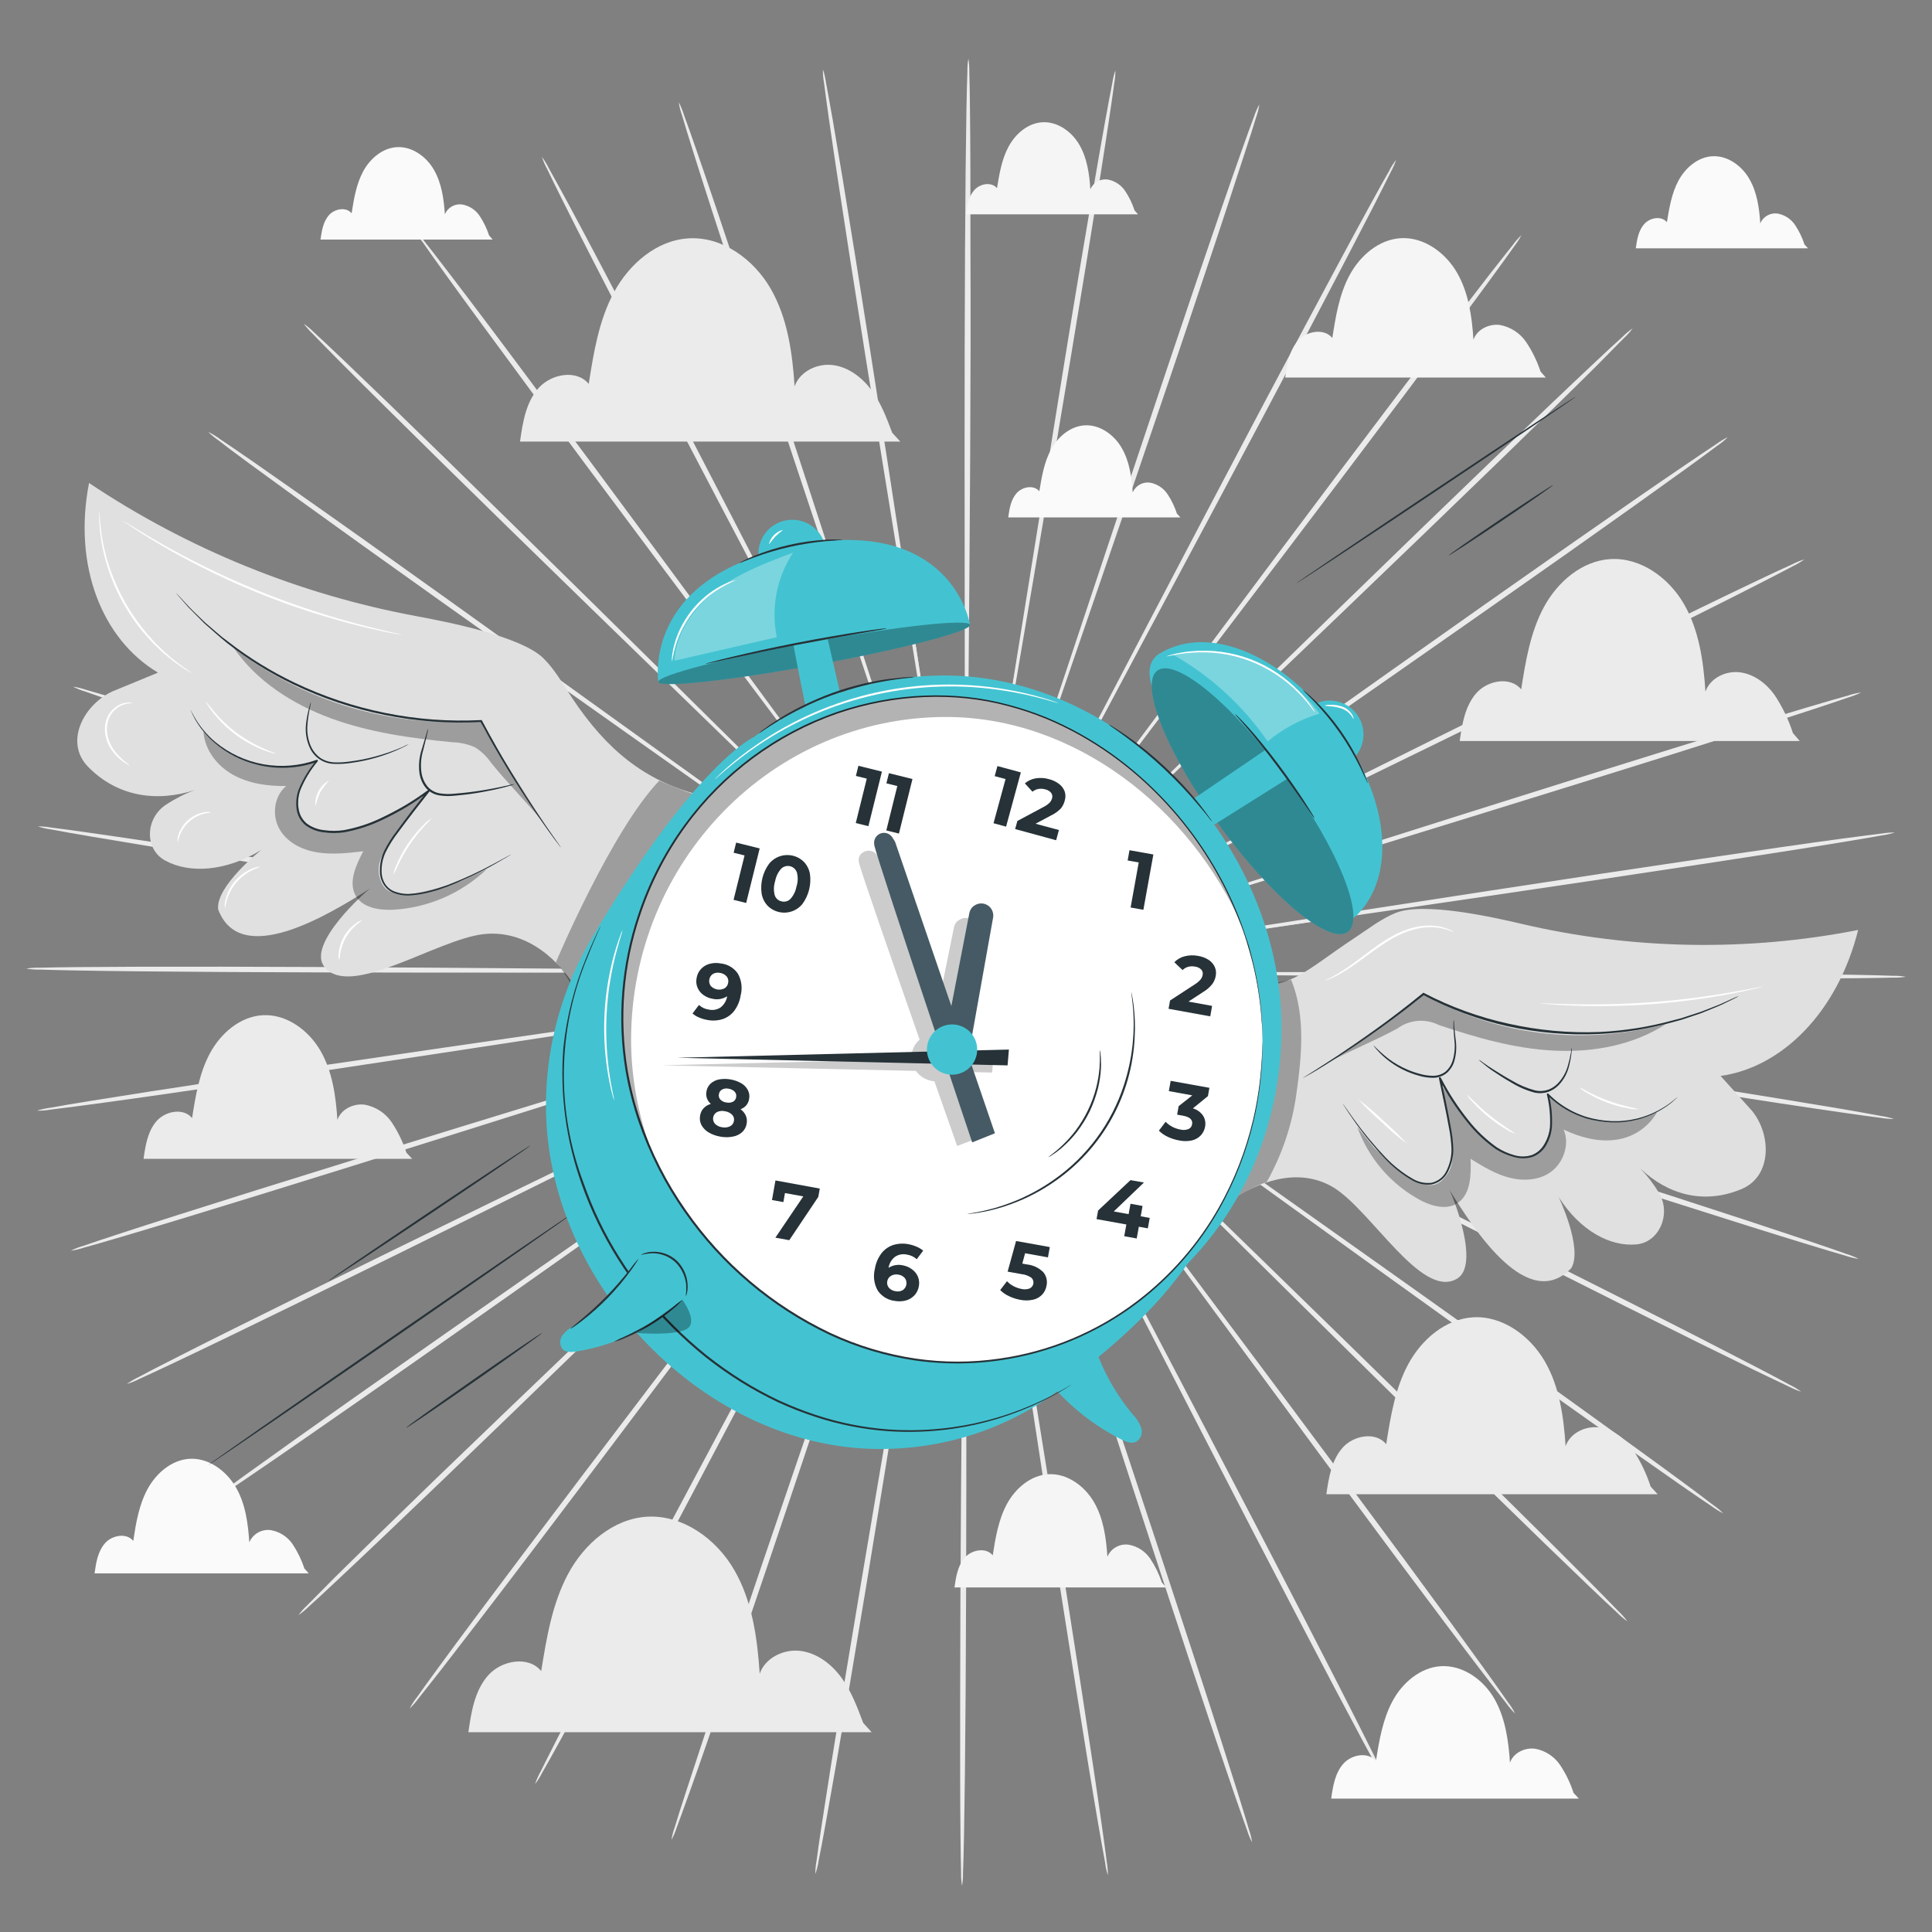 <svg width="200" height="200" viewBox="0 0 200 200" fill="none" xmlns="http://www.w3.org/2000/svg">
<rect x="0" y="0" width="200" height="200" fill="#808080" stroke="none"/>
<path d="M127.728 100.92L78.528 100.46L63.6 100.4H59.544H58.488C58.252 100.4 58.128 100.4 58.128 100.42C58.247 100.439 58.367 100.447 58.488 100.444L59.544 100.468L63.596 100.516L78.512 100.596L127.712 100.628C146.912 100.628 164.316 100.648 176.912 100.74C183.208 100.784 188.304 100.844 191.824 100.908C193.584 100.94 194.952 100.976 195.88 101.012C196.353 101 196.826 101.034 197.292 101.116C196.825 101.189 196.352 101.218 195.88 101.204C194.952 101.232 193.584 101.252 191.824 101.268C188.3 101.296 183.204 101.304 176.908 101.288C164.328 101.264 146.936 101.116 127.728 100.92Z" fill="#EBEBEB"/>
<path d="M127.344 105.137L78.8 97.245L64.08 94.924L60.08 94.325L59.036 94.177C58.919 94.156 58.8 94.145 58.68 94.144C58.794 94.18 58.91 94.205 59.028 94.221L60.068 94.404L64.068 95.069L78.8 97.4L127.412 104.857C146.368 107.753 163.548 110.401 175.972 112.401C182.184 113.393 187.208 114.221 190.676 114.801C192.408 115.101 193.756 115.341 194.676 115.517C195.146 115.578 195.608 115.685 196.056 115.837C195.583 115.837 195.11 115.795 194.644 115.713C193.724 115.597 192.368 115.413 190.644 115.161C187.16 114.661 182.124 113.901 175.908 112.929C163.448 111.005 146.288 108.229 127.344 105.137Z" fill="#EBEBEB"/>
<path d="M126.288 109.24L79.632 94L65.472 89.456L61.612 88.256L60.604 87.952C60.49 87.914 60.374 87.885 60.256 87.864C60.362 87.919 60.473 87.963 60.588 87.996L61.584 88.336L65.424 89.604L79.6 94.164L126.4 108.964C144.668 114.724 161.2 119.972 173.152 123.84C179.124 125.772 183.952 127.36 187.28 128.48C188.944 129.04 190.232 129.484 191.104 129.796C191.556 129.929 191.994 130.106 192.412 130.324C191.945 130.255 191.486 130.142 191.04 129.988C190.148 129.732 188.84 129.344 187.16 128.828C183.8 127.804 178.952 126.28 172.972 124.372C160.988 120.564 144.492 115.2 126.288 109.24Z" fill="#EBEBEB"/>
<path d="M124.58 113.129L80.98 90.961L67.72 84.309L64.12 82.525L63.172 82.073C63.066 82.018 62.956 81.97 62.844 81.929C62.941 81.998 63.044 82.059 63.152 82.109L64.08 82.597L67.68 84.437L80.924 91.097L124.74 112.877C141.848 121.365 157.328 129.077 168.5 134.721C174.1 137.545 178.596 139.849 181.7 141.465C183.252 142.265 184.452 142.909 185.26 143.349C185.683 143.549 186.084 143.79 186.46 144.069C186.01 143.926 185.574 143.744 185.156 143.525C184.32 143.125 183.092 142.549 181.516 141.785C178.364 140.257 173.824 138.013 168.224 135.213C157.016 129.601 141.6 121.793 124.58 113.129Z" fill="#EBEBEB"/>
<path d="M122.264 116.709L82.756 88.189L70.756 79.601L67.472 77.293L66.608 76.701C66.514 76.629 66.414 76.566 66.308 76.513C66.394 76.595 66.486 76.67 66.584 76.737L67.42 77.357C68.172 77.905 69.264 78.701 70.668 79.717L82.668 88.313C92.86 95.513 106.912 105.481 122.444 116.481C137.976 127.481 152.044 137.429 162.152 144.705C167.216 148.341 171.304 151.301 174.108 153.369C175.512 154.401 176.596 155.213 177.308 155.769C177.696 156.03 178.058 156.329 178.388 156.661C177.966 156.453 177.565 156.206 177.188 155.925C176.424 155.417 175.304 154.653 173.872 153.657C171.004 151.657 166.88 148.761 161.8 145.145C151.648 137.917 137.676 127.849 122.264 116.709Z" fill="#EBEBEB"/>
<path d="M119.404 119.893L84.94 85.749L74.444 75.449L71.568 72.673L70.8 71.957C70.719 71.871 70.629 71.793 70.532 71.725C70.605 71.816 70.684 71.903 70.768 71.985L71.496 72.729L74.328 75.549L84.816 85.857L119.616 119.693C133.216 132.893 145.484 144.861 154.324 153.577C158.744 157.933 162.304 161.477 164.748 163.945C165.968 165.177 166.908 166.141 167.548 166.801C167.888 167.121 168.197 167.471 168.472 167.849C168.088 167.58 167.731 167.276 167.404 166.941C166.728 166.321 165.748 165.397 164.492 164.197C161.976 161.797 158.368 158.305 153.928 153.965C145.036 145.285 132.848 133.229 119.404 119.893Z" fill="#EBEBEB"/>
<path d="M116.072 122.605L87.492 83.665L78.768 71.909C77.736 70.533 76.928 69.465 76.368 68.709L75.732 67.909C75.664 67.811 75.588 67.72 75.504 67.637C75.561 67.74 75.625 67.838 75.696 67.933L76.296 68.777L78.64 71.977L87.356 83.741L116.3 122.425C127.6 137.529 137.836 151.201 145.172 161.157C148.84 166.129 151.792 170.169 153.808 172.973C154.816 174.377 155.592 175.473 156.108 176.221C156.394 176.586 156.643 176.979 156.852 177.393C156.516 177.071 156.212 176.717 155.944 176.337C155.376 175.621 154.556 174.561 153.504 173.185C151.404 170.437 148.4 166.437 144.704 161.481C137.328 151.565 127.2 137.813 116.072 122.605Z" fill="#EBEBEB"/>
<path d="M112.344 124.801C103.764 108.085 96.004 92.961 90.38 82.001C87.544 76.545 85.248 72.129 83.656 69.061L81.804 65.557L81.308 64.649C81.255 64.545 81.195 64.444 81.128 64.349C81.164 64.46 81.211 64.567 81.268 64.669L81.724 65.593C82.144 66.413 82.748 67.593 83.524 69.125C85.124 72.193 87.404 76.613 90.236 82.069L112.6 124.653C121.344 141.277 129.236 156.341 134.884 167.281C137.708 172.749 139.972 177.185 141.512 180.265C142.284 181.801 142.872 183.001 143.264 183.821C143.488 184.225 143.67 184.651 143.808 185.093C143.528 184.717 143.284 184.315 143.08 183.893C142.636 183.093 141.992 181.929 141.176 180.413C139.548 177.377 137.22 172.969 134.376 167.513C128.676 156.613 120.9 141.493 112.344 124.801Z" fill="#EBEBEB"/>
<path d="M108.308 126.361L93.548 80.729L89.004 66.925C88.46 65.325 88.032 64.049 87.74 63.181L87.4 62.209C87.366 62.097 87.322 61.989 87.268 61.885C87.289 62 87.318 62.114 87.356 62.225C87.428 62.457 87.528 62.781 87.656 63.205L88.856 66.969C89.932 70.241 91.48 74.969 93.388 80.777L108.588 126.273C114.532 144.025 119.888 160.109 123.692 171.777C125.6 177.601 127.112 182.337 128.136 185.601C128.648 187.237 129.036 188.513 129.288 189.381C129.442 189.814 129.553 190.262 129.62 190.717C129.4 190.311 129.223 189.883 129.092 189.441C128.78 188.593 128.336 187.333 127.776 185.713C126.656 182.465 125.072 177.757 123.144 171.933C119.284 160.297 114.056 144.173 108.308 126.361Z" fill="#EBEBEB"/>
<path d="M104.068 127.3C101.268 108.824 98.72 92.1 96.868 79.984C95.92 73.94 95.152 69.052 94.616 65.656L93.976 61.764C93.9 61.328 93.84 60.992 93.796 60.752C93.78 60.637 93.754 60.523 93.72 60.412C93.721 60.529 93.732 60.645 93.752 60.76C93.784 61 93.832 61.34 93.892 61.776C94.024 62.68 94.22 63.992 94.472 65.676C95 69.072 95.768 73.964 96.712 80.008C98.668 92.108 101.364 108.808 104.348 127.26C107.332 145.712 110.028 162.4 111.896 174.504C112.832 180.556 113.564 185.456 114.044 188.848C114.284 190.544 114.464 191.86 114.572 192.756C114.656 193.208 114.693 193.668 114.684 194.128C114.546 193.696 114.451 193.251 114.4 192.8C114.228 191.916 114 190.608 113.704 188.92C113.124 185.544 112.32 180.652 111.36 174.604C109.416 162.492 106.86 145.772 104.068 127.3Z" fill="#EBEBEB"/>
<path d="M99.728 127.6C99.9 108.924 100.056 92 100.172 79.772C100.196 73.66 100.22 68.712 100.232 65.276C100.232 63.572 100.232 62.248 100.232 61.336C100.232 60.892 100.232 60.536 100.232 60.312C100.232 60.194 100.225 60.077 100.212 59.96C100.194 60.075 100.186 60.191 100.188 60.308C100.188 60.552 100.188 60.892 100.164 61.336C100.164 62.248 100.136 63.572 100.116 65.276C100.116 68.712 100.072 73.676 100.044 79.772C100.044 92.02 100.044 108.924 100.044 127.6C100.044 146.276 100.044 163.176 99.96 175.412C99.92 181.532 99.86 186.484 99.796 189.908C99.764 191.616 99.728 192.948 99.692 193.848C99.7 194.308 99.665 194.767 99.588 195.22C99.51 194.767 99.478 194.307 99.492 193.848C99.468 192.944 99.444 191.616 99.428 189.904C99.392 186.484 99.384 181.528 99.396 175.412C99.396 163.16 99.54 146.256 99.728 127.6Z" fill="#EBEBEB"/>
<path d="M95.392 127.22C98.548 108.796 101.392 92.124 103.48 80.02C104.484 73.988 105.292 69.104 105.856 65.712C106.124 64.032 106.332 62.72 106.476 61.816C106.54 61.38 106.588 61.044 106.624 60.804C106.66 60.564 106.664 60.456 106.66 60.456C106.622 60.566 106.595 60.68 106.58 60.796C106.532 61.036 106.472 61.368 106.388 61.804L105.712 65.688C105.144 69.08 104.328 73.964 103.312 79.996C101.356 92.1 98.656 108.796 95.668 127.248C92.68 145.7 90 162.4 87.952 174.484C86.932 180.52 86.084 185.404 85.472 188.776C85.168 190.46 84.92 191.768 84.74 192.652C84.674 193.112 84.56 193.564 84.4 194C84.4 193.54 84.443 193.08 84.528 192.628C84.644 191.736 84.832 190.416 85.092 188.724C85.604 185.34 86.384 180.444 87.376 174.4C89.376 162.308 92.22 145.632 95.392 127.22Z" fill="#EBEBEB"/>
<path d="M91.168 126.192L106.8 80.84C108.768 75.036 110.364 70.336 111.468 67.072L112.708 63.32C112.844 62.9 112.944 62.572 113.02 62.34C113.058 62.23 113.089 62.118 113.112 62.004C113.056 62.107 113.01 62.215 112.976 62.328C112.892 62.556 112.776 62.876 112.628 63.296C112.324 64.16 111.888 65.416 111.324 67.028L106.648 80.8C102.752 92.452 97.38 108.528 91.448 126.292C85.516 144.056 80.144 160.124 76.172 171.736C74.172 177.544 72.572 182.236 71.404 185.472C70.828 187.072 70.372 188.344 70.052 189.188C69.914 189.63 69.733 190.057 69.512 190.464C69.579 190.008 69.695 189.56 69.856 189.128C70.116 188.26 70.516 186.988 71.056 185.356C72.112 182.092 73.676 177.376 75.636 171.564C79.536 159.924 85.052 143.888 91.168 126.192Z" fill="#EBEBEB"/>
<path d="M87.168 124.536C96.06 107.98 104.112 92.996 109.968 82.136C112.848 76.704 115.168 72.308 116.804 69.256L118.636 65.74L119.104 64.82C119.161 64.718 119.209 64.611 119.248 64.5C119.177 64.594 119.116 64.694 119.064 64.8L118.56 65.7C118.124 66.5 117.488 67.7 116.672 69.188L109.824 82.064L87.444 124.664C78.72 141.296 70.796 156.348 64.996 167.208C62.096 172.64 59.728 177.024 58.064 180.044C57.236 181.552 56.584 182.72 56.128 183.508C55.921 183.923 55.675 184.317 55.392 184.684C55.535 184.243 55.723 183.818 55.952 183.416C56.352 182.616 56.948 181.416 57.736 179.876C59.308 176.812 61.616 172.396 64.492 166.956C70.224 156.068 78.264 141.076 87.168 124.536Z" fill="#EBEBEB"/>
<path d="M83.484 122.288L112.8 83.888L121.628 72.204L124.004 69.004L124.612 68.168C124.685 68.075 124.749 67.976 124.804 67.872C124.722 67.957 124.645 68.048 124.576 68.144L123.936 68.944L121.508 72.104L112.676 83.78L83.716 122.456C72.424 137.56 62.18 151.22 54.7 161.064C50.964 165.988 47.9 169.96 45.792 172.688C44.728 174.056 43.896 175.088 43.324 175.816C43.051 176.195 42.743 176.547 42.404 176.868C42.616 176.454 42.869 176.063 43.16 175.7C43.684 174.956 44.468 173.868 45.492 172.476C47.536 169.676 50.528 165.676 54.244 160.74C61.676 150.86 72.028 137.272 83.484 122.288Z" fill="#EBEBEB"/>
<path d="M80.204 119.512L115.312 86L125.904 75.792L128.76 72.992L129.496 72.256C129.584 72.177 129.665 72.09 129.736 71.996C129.638 72.064 129.547 72.142 129.464 72.228L128.7 72.936L125.8 75.688L115.2 85.884L80.4 119.712C66.832 132.912 54.524 144.868 45.56 153.464C41.08 157.764 37.436 161.228 34.9 163.6C33.632 164.8 32.64 165.704 31.96 166.316C31.631 166.642 31.274 166.938 30.892 167.2C31.169 166.825 31.481 166.477 31.824 166.16C32.46 165.504 33.424 164.56 34.624 163.328C37.092 160.884 40.684 157.376 45.148 153.056C54.092 144.44 66.492 132.584 80.204 119.512Z" fill="#EBEBEB"/>
<path d="M77.408 116.272L117.456 88.468L129.552 80L132.82 77.668L133.664 77.052C133.762 76.985 133.855 76.911 133.944 76.832C133.838 76.886 133.736 76.949 133.64 77.02L132.772 77.6L129.464 79.88L117.364 88.352L77.6 116.5C62.08 127.5 48 137.44 37.78 144.576C32.668 148.148 28.512 151.016 25.628 152.976C24.184 153.956 23.06 154.712 22.288 155.212C21.913 155.492 21.511 155.735 21.088 155.936C21.421 155.606 21.785 155.31 22.176 155.052C22.908 154.5 24 153.7 25.412 152.68C28.24 150.64 32.352 147.716 37.452 144.124C47.624 136.948 61.772 127.112 77.408 116.272Z" fill="#EBEBEB"/>
<path d="M75.168 112.648L119.2 91.276L132.512 84.737L136.112 82.933L137.044 82.453C137.152 82.402 137.256 82.342 137.352 82.272C137.24 82.312 137.131 82.359 137.024 82.412L136.072 82.856L132.44 84.605L119.124 91.136L75.3 112.9C58.204 121.408 42.708 129.088 31.456 134.584C25.832 137.332 21.268 139.536 18.1 141.036C16.5 141.784 15.3 142.36 14.444 142.736C14.027 142.956 13.588 143.134 13.136 143.268C13.514 142.996 13.915 142.759 14.336 142.56C15.136 142.128 16.336 141.504 17.916 140.708C21.036 139.108 25.568 136.86 31.184 134.088C42.424 128.544 58 120.98 75.168 112.648Z" fill="#EBEBEB"/>
<path d="M73.54 108.732L120.48 94.356L134.684 89.932L138.536 88.7L139.532 88.368C139.648 88.337 139.76 88.294 139.868 88.24C139.75 88.261 139.633 88.29 139.52 88.328L138.508 88.62L134.636 89.792L120.432 94.192L73.632 108.992C55.368 114.78 38.832 119.996 26.832 123.7C20.832 125.552 15.972 127.032 12.6 128.028C10.916 128.528 9.604 128.904 8.712 129.148C8.265 129.3 7.804 129.41 7.336 129.476C7.755 129.259 8.197 129.086 8.652 128.96C9.524 128.656 10.816 128.224 12.484 127.68C15.824 126.588 20.668 125.048 26.66 123.168C38.632 119.42 55.2 114.328 73.54 108.732Z" fill="#EBEBEB"/>
<path d="M72.568 104.608L121.252 97.6L135.992 95.4L139.992 94.776L141.032 94.6C141.152 94.587 141.27 94.561 141.384 94.524C141.264 94.528 141.143 94.538 141.024 94.556L139.98 94.692L135.98 95.26L121.236 97.444L72.612 104.888C53.64 107.812 36.456 110.432 24 112.256C17.772 113.168 12.732 113.884 9.24 114.352C7.496 114.588 6.14 114.752 5.24 114.868C4.774 114.95 4.301 114.986 3.828 114.976C4.278 114.833 4.74 114.732 5.208 114.672C6.12 114.504 7.468 114.272 9.208 113.992C12.684 113.428 17.716 112.644 23.936 111.708C36.364 109.828 53.568 107.336 72.568 104.608Z" fill="#EBEBEB"/>
<path d="M72.272 100.4L121.472 100.8L136.388 100.852H140.44H141.496C141.616 100.861 141.736 100.861 141.856 100.852C141.737 100.834 141.617 100.826 141.496 100.828L140.44 100.804L136.4 100.704L121.484 100.644L72.284 100.672C53.084 100.7 35.68 100.696 23.084 100.62C16.788 100.584 11.692 100.532 8.172 100.468C6.412 100.44 5.044 100.404 4.116 100.372C3.643 100.382 3.17 100.348 2.704 100.268C3.171 100.195 3.644 100.165 4.116 100.176C5.044 100.152 6.412 100.128 8.172 100.112C11.696 100.076 16.792 100.06 23.088 100.072C35.672 100.092 53.064 100.22 72.272 100.4Z" fill="#EBEBEB"/>
<path d="M72.648 96.176L121.2 104L135.924 106.3L139.924 106.9L140.968 107.04C141.087 107.063 141.207 107.075 141.328 107.076C141.213 107.042 141.095 107.016 140.976 107L139.936 106.816L135.936 106.16L121.212 103.844L72.604 96.456C53.624 93.6 36.44 90.952 24 88.976C17.788 87.992 12.764 87.168 9.296 86.576C7.56 86.28 6.216 86.04 5.296 85.864C4.827 85.804 4.365 85.698 3.916 85.548C4.39 85.545 4.862 85.587 5.328 85.672C6.248 85.784 7.604 85.968 9.328 86.216C12.816 86.712 17.852 87.468 24.068 88.428C36.54 90.352 53.704 93.104 72.648 96.176Z" fill="#EBEBEB"/>
<path d="M73.7 92.072L120.376 107.236L134.544 111.764L138.408 112.964L139.416 113.264C139.53 113.303 139.646 113.332 139.764 113.352C139.656 113.299 139.544 113.255 139.428 113.22L138.432 112.884L134.592 111.62L120.428 107.084L73.6 92.34C55.32 86.6 38.8 81.376 26.828 77.54C20.852 75.616 16.028 74.036 12.692 72.916C11.028 72.36 9.736 71.916 8.868 71.604C8.415 71.471 7.976 71.296 7.556 71.08C8.024 71.149 8.485 71.261 8.932 71.416C9.82 71.668 11.128 72.056 12.812 72.568C16.172 73.592 21.024 75.108 27.008 77.008C38.988 80.8 55.488 86.136 73.7 92.072Z" fill="#EBEBEB"/>
<path d="M75.404 88.18L119.044 110.292L132.304 116.932L135.904 118.712L136.852 119.164C136.959 119.217 137.068 119.264 137.18 119.304C137.083 119.235 136.98 119.174 136.872 119.124L135.944 118.636L132.344 116.804L119.088 110.156L75.272 88.432C58.152 79.964 42.664 72.272 31.484 66.64C25.884 63.84 21.38 61.528 18.284 59.916C16.732 59.116 15.528 58.476 14.72 58.036C14.298 57.836 13.896 57.595 13.52 57.316C13.961 57.461 14.39 57.643 14.8 57.86C15.64 58.26 16.868 58.832 18.444 59.592C21.596 61.116 26.14 63.36 31.744 66.152C42.948 71.736 58.4 79.54 75.404 88.18Z" fill="#EBEBEB"/>
<path d="M77.716 84.6L117.26 113.068L129.288 121.64L132.576 123.948L133.44 124.536C133.536 124.606 133.636 124.67 133.74 124.728C133.656 124.644 133.564 124.569 133.464 124.504L132.628 123.88L129.376 121.524L117.356 112.948L77.544 84.828C61.996 73.864 47.944 63.912 37.796 56.652C32.728 53.02 28.64 50.064 25.832 48C24.428 46.968 23.34 46.16 22.632 45.6C22.247 45.335 21.885 45.037 21.552 44.708C21.975 44.913 22.377 45.158 22.752 45.44C23.52 45.948 24.636 46.712 26.072 47.704C28.94 49.704 33.068 52.592 38.152 56.204C48.304 63.424 62.288 73.476 77.716 84.6Z" fill="#EBEBEB"/>
<path d="M80.572 81.413L115.08 115.513L125.6 125.797L128.48 128.573L129.236 129.289C129.321 129.371 129.41 129.449 129.504 129.521C129.435 129.424 129.356 129.336 129.268 129.257L128.54 128.517L125.704 125.697L115.2 115.405L80.364 81.601C66.764 68.401 54.464 56.469 45.612 47.761C41.2 43.417 37.62 39.881 35.176 37.417C33.952 36.185 33.012 35.221 32.376 34.561C32.036 34.243 31.726 33.893 31.452 33.517C31.836 33.784 32.194 34.086 32.52 34.421C33.2 35.041 34.184 35.965 35.44 37.161C37.956 39.561 41.572 43.049 46.016 47.381C54.904 56.049 67.112 68.093 80.572 81.413Z" fill="#EBEBEB"/>
<path d="M83.9 78.692L112.532 117.6L121.268 129.348L123.668 132.528L124.3 133.328C124.369 133.424 124.446 133.515 124.528 133.6C124.475 133.495 124.411 133.396 124.336 133.304C124.198 133.104 123.998 132.824 123.736 132.464L121.388 129.264L112.66 117.512L83.664 78.864C72.336 63.788 62.1 50.12 54.752 40.18C51.076 35.2 48.12 31.176 46.1 28.372C45.088 26.968 44.312 25.876 43.796 25.128C43.509 24.763 43.258 24.371 43.048 23.956C43.385 24.279 43.69 24.632 43.96 25.012C44.528 25.724 45.352 26.784 46.4 28.16C48.504 30.904 51.516 34.9 55.2 39.852C62.608 49.76 72.74 63.5 83.9 78.692Z" fill="#EBEBEB"/>
<path d="M87.628 76.512L109.648 119.312L116.4 132.22L118.26 135.724L118.756 136.628C118.809 136.734 118.869 136.835 118.936 136.932C118.9 136.82 118.853 136.712 118.796 136.608C118.684 136.392 118.536 136.084 118.336 135.688L116.536 132.156L109.804 119.22C104.064 108.312 96.14 93.268 87.384 76.64C78.628 60.012 70.708 44.976 65.048 34.044C62.2 28.576 59.928 24.144 58.4 21.068C57.628 19.528 57.036 18.332 56.648 17.512C56.422 17.108 56.238 16.682 56.1 16.24C56.379 16.617 56.622 17.019 56.828 17.44C57.272 18.24 57.916 19.404 58.736 20.92C60.372 23.952 62.7 28.352 65.536 33.808C71.252 44.7 79.044 59.812 87.628 76.512Z" fill="#EBEBEB"/>
<path d="M91.66 74.928C97.444 92.74 102.684 108.856 106.46 120.528L111.02 134.328C111.568 135.928 111.996 137.204 112.288 138.072L112.632 139.04C112.667 139.153 112.711 139.263 112.764 139.368C112.745 139.252 112.715 139.139 112.676 139.028L112.372 138.044C112.092 137.172 111.684 135.908 111.172 134.284L106.62 120.48C102.716 108.832 97.324 92.76 91.368 75.004C85.412 57.248 80.04 41.2 76.22 29.532C74.308 23.7 72.784 18.976 71.756 15.7C71.24 14.064 70.852 12.792 70.6 11.924C70.441 11.491 70.328 11.041 70.264 10.584C70.481 10.993 70.657 11.421 70.792 11.864C71.104 12.712 71.552 13.968 72.112 15.592C73.236 18.832 74.828 23.54 76.764 29.364C80.636 41.008 85.888 57.124 91.66 74.928Z" fill="#EBEBEB"/>
<path d="M95.896 74.001C98.728 92.477 101.292 109.201 103.148 121.313C104.108 127.353 104.884 132.241 105.42 135.637C105.7 137.317 105.916 138.625 106.068 139.529C106.145 139.961 106.205 140.297 106.248 140.537C106.264 140.653 106.29 140.768 106.324 140.881C106.323 140.764 106.313 140.648 106.292 140.533C106.26 140.289 106.212 139.953 106.152 139.517L105.568 135.601C105.032 132.205 104.26 127.313 103.308 121.273C101.336 109.173 98.616 92.473 95.612 74.029C92.608 55.585 89.884 38.889 88 26.801C87.056 20.753 86.316 15.853 85.832 12.461C85.588 10.765 85.412 9.449 85.3 8.553C85.216 8.1 85.179 7.641 85.188 7.181C85.334 7.616 85.438 8.065 85.5 8.521C85.672 9.409 85.9 10.717 86.204 12.405C86.788 15.781 87.596 20.669 88.564 26.717C90.504 38.801 93.08 55.517 95.896 74.001Z" fill="#EBEBEB"/>
<path d="M100.236 73.688C100.088 92.368 99.952 109.288 99.836 121.52C99.836 127.632 99.804 132.58 99.792 136.016C99.792 137.716 99.792 139.04 99.792 139.956C99.792 140.396 99.792 140.736 99.792 140.98C99.786 141.096 99.786 141.212 99.792 141.328C99.811 141.213 99.819 141.097 99.816 140.98C99.816 140.736 99.816 140.396 99.84 139.956C99.84 139.04 99.864 137.716 99.884 136.016C99.884 132.58 99.912 127.616 99.936 121.52C99.936 109.268 99.9 92.368 99.876 73.688C99.852 55.008 99.832 38.116 99.9 25.876C99.932 19.756 99.984 14.804 100.044 11.384C100.076 9.672 100.108 8.344 100.144 7.444C100.132 6.983 100.166 6.522 100.248 6.068C100.321 6.523 100.354 6.984 100.344 7.444C100.372 8.344 100.396 9.672 100.412 11.384C100.452 14.808 100.468 19.76 100.46 25.88C100.52 38.116 100.4 55.024 100.236 73.688Z" fill="#EBEBEB"/>
<path d="M104.576 74.052C101.44 92.48 98.604 109.156 96.548 121.252C95.552 127.288 94.748 132.172 94.188 135.564C93.924 137.248 93.72 138.556 93.576 139.46C93.512 139.896 93.464 140.236 93.432 140.476C93.409 140.591 93.397 140.707 93.396 140.824C93.43 140.713 93.457 140.599 93.476 140.484C93.52 140.244 93.58 139.908 93.66 139.472C93.82 138.572 94.06 137.268 94.336 135.588C94.896 132.196 95.708 127.312 96.708 121.276C98.648 109.172 101.328 92.476 104.308 74.016C107.288 55.556 109.924 38.86 111.952 26.8C112.96 20.76 113.804 15.876 114.412 12.504C114.716 10.82 114.96 9.512 115.14 8.628C115.204 8.171 115.313 7.721 115.464 7.284C115.469 7.746 115.428 8.207 115.34 8.66C115.224 9.552 115.036 10.868 114.78 12.564C114.272 15.948 113.5 20.844 112.512 26.888C110.544 38.956 107.724 55.636 104.576 74.052Z" fill="#EBEBEB"/>
<path d="M108.8 75.073C102.716 92.793 97.2 108.825 93.224 120.449C91.264 126.253 89.68 130.957 88.576 134.221C88.044 135.841 87.628 137.105 87.34 137.973C87.208 138.397 87.104 138.721 87.032 138.953C86.994 139.064 86.963 139.178 86.94 139.293C86.997 139.19 87.042 139.081 87.076 138.969C87.16 138.737 87.272 138.417 87.424 138.001L88.72 134.265L93.38 120.497C97.26 108.841 102.608 92.757 108.524 74.985C114.44 57.213 119.784 41.137 123.724 29.521C125.7 23.709 127.324 19.017 128.472 15.781C129.044 14.161 129.5 12.909 129.82 12.061C129.964 11.624 130.149 11.203 130.372 10.801C130.305 11.258 130.191 11.707 130.032 12.141C129.772 13.005 129.372 14.277 128.832 15.909C127.78 19.177 126.224 23.909 124.272 29.709C120.4 41.329 114.892 57.369 108.8 75.073Z" fill="#EBEBEB"/>
<path d="M112.8 76.728C103.924 93.292 95.896 108.288 90.076 119.152C87.2 124.588 84.876 128.988 83.252 132.044C82.452 133.564 81.848 134.744 81.424 135.56C81.224 135.96 81.072 136.264 80.96 136.48C80.903 136.584 80.855 136.692 80.816 136.804C80.885 136.707 80.946 136.606 81 136.5C81.12 136.288 81.284 135.988 81.5 135.6L83.384 132.108L90.216 119.224L112.548 76.6C121.248 59.956 129.148 44.896 134.948 34.028C137.84 28.592 140.2 24.204 141.86 21.184C142.688 19.672 143.336 18.504 143.792 17.716C143.997 17.3 144.244 16.907 144.528 16.54C144.38 16.979 144.193 17.403 143.968 17.808C143.568 18.608 142.972 19.808 142.188 21.348C140.612 24.4 138.312 28.832 135.44 34.28C129.704 45.172 121.684 60.172 112.8 76.728Z" fill="#EBEBEB"/>
<path d="M116.488 78.969L87.22 117.425C83.504 122.353 80.5 126.345 78.42 129.117C77.396 130.501 76.596 131.573 76.048 132.317L75.44 133.153C75.368 133.247 75.302 133.346 75.244 133.449C75.329 133.365 75.407 133.274 75.476 133.177L76.116 132.377C76.676 131.641 77.492 130.581 78.516 129.217L87.336 117.525L116.256 78.801C127.528 63.681 137.756 50.001 145.22 40.153C148.952 35.229 152 31.253 154.112 28.521C155.176 27.157 156.004 26.121 156.58 25.393C156.851 25.014 157.158 24.662 157.496 24.341C157.283 24.753 157.031 25.144 156.744 25.509C156.22 26.253 155.436 27.341 154.416 28.737C152.372 31.537 149.388 35.537 145.68 40.485C138.26 50.373 127.924 63.969 116.488 78.969Z" fill="#EBEBEB"/>
<path d="M119.772 81.745L84.704 115.304L74.132 125.524L71.276 128.324L70.544 129.06C70.457 129.14 70.377 129.227 70.304 129.32C70.4 129.253 70.49 129.176 70.572 129.092L71.336 128.384L74.232 125.624C76.744 123.204 80.356 119.72 84.816 115.412L119.568 81.544C133.12 68.312 145.412 56.344 154.368 47.745C158.84 43.441 162.476 39.977 165.012 37.6C166.276 36.401 167.268 35.496 167.948 34.88C168.277 34.548 168.636 34.247 169.02 33.98C168.746 34.358 168.434 34.707 168.088 35.02C167.456 35.676 166.488 36.62 165.288 37.856C162.828 40.304 159.236 43.821 154.78 48.141C145.852 56.8 133.468 68.656 119.772 81.745Z" fill="#EBEBEB"/>
<path d="M122.572 84.977L82.572 112.829L70.488 121.329L67.2 123.661L66.36 124.277C66.261 124.344 66.168 124.419 66.08 124.501C66.186 124.447 66.288 124.384 66.384 124.313L67.252 123.729L70.556 121.445L82.644 112.953L122.4 84.749C137.904 73.729 151.96 63.773 162.18 56.625C167.292 53.049 171.44 50.173 174.324 48.225C175.764 47.241 176.892 46.485 177.66 45.981C178.035 45.701 178.437 45.458 178.86 45.257C178.528 45.586 178.165 45.882 177.776 46.141C177.04 46.693 175.952 47.497 174.54 48.517C171.716 50.561 167.604 53.493 162.512 57.089C152.328 64.265 138.196 74.121 122.572 84.977Z" fill="#EBEBEB"/>
<path d="M124.8 88.596L80.8 110.028L67.5 116.584L63.9 118.392L62.968 118.876C62.86 118.924 62.757 118.983 62.66 119.052C62.773 119.014 62.883 118.967 62.988 118.912L63.94 118.468L67.572 116.712L80.876 110.164C92.076 104.564 107.572 96.868 124.672 88.344C141.772 79.82 157.244 72.116 168.488 66.608C174.112 63.856 178.672 61.644 181.836 60.14C183.416 59.388 184.636 58.816 185.492 58.436C185.91 58.22 186.347 58.041 186.796 57.9C186.421 58.177 186.019 58.415 185.596 58.612C184.796 59.044 183.576 59.672 182.016 60.468C178.896 62.068 174.368 64.328 168.76 67.104C157.54 72.66 142 80.248 124.8 88.596Z" fill="#EBEBEB"/>
<path d="M126.448 92.517L79.528 106.949L65.332 111.393L61.48 112.629L60.484 112.961C60.368 112.992 60.255 113.035 60.148 113.089C60.266 113.069 60.383 113.039 60.496 113.001L61.508 112.709L65.376 111.533L79.576 107.101L126.376 92.249C144.628 86.437 161.176 81.201 173.176 77.481C179.176 75.621 184.036 74.133 187.404 73.133C189.088 72.633 190.4 72.253 191.292 72.009C191.739 71.856 192.2 71.746 192.668 71.681C192.246 71.893 191.805 72.065 191.352 72.197C190.48 72.501 189.188 72.933 187.52 73.481C184.18 74.577 179.34 76.125 173.352 78.009C161.344 81.781 144.764 86.897 126.448 92.517Z" fill="#EBEBEB"/>
<path d="M127.424 96.636L78.752 103.712L64 105.928L60 106.56L58.96 106.736C58.841 106.752 58.723 106.778 58.608 106.812C58.729 106.811 58.849 106.801 58.968 106.78L60.012 106.644L64.012 106.072L78.752 103.868L127.356 96.356C146.324 93.408 163.504 90.756 175.956 88.928C182.18 88.008 187.22 87.284 190.708 86.812C192.452 86.576 193.808 86.412 194.728 86.296C195.195 86.215 195.669 86.176 196.144 86.18C195.694 86.327 195.23 86.43 194.76 86.488C193.848 86.656 192.504 86.888 190.76 87.172C187.288 87.744 182.26 88.532 176.036 89.476C163.624 91.372 146.424 93.888 127.424 96.636Z" fill="#EBEBEB"/>
<path d="M120.276 163.82C119.989 162.949 119.586 162.122 119.076 161.36C118.821 160.98 118.492 160.656 118.108 160.406C117.725 160.157 117.295 159.987 116.844 159.908C116.39 159.842 115.928 159.929 115.528 160.154C115.129 160.379 114.815 160.73 114.636 161.152C114.508 159.204 114.236 157.204 113.256 155.512C112.276 153.82 110.456 152.492 108.512 152.612C106.676 152.724 105.1 154.088 104.228 155.708C103.356 157.328 103.052 159.188 102.768 161.008C102.072 160.152 100.6 160.42 99.872 161.248C99.144 162.076 98.96 163.248 98.808 164.328H120.72L120.276 163.82Z" fill="#F5F5F5"/>
<path d="M92.36 44.801C91.784 43.265 91.196 41.709 90.228 40.401C89.26 39.093 87.848 38.001 86.228 37.793C84.608 37.585 82.8 38.441 82.256 40.001C82.024 36.501 81.528 32.913 79.776 29.877C78.024 26.841 74.76 24.453 71.26 24.677C67.964 24.877 65.14 27.329 63.568 30.237C61.996 33.145 61.46 36.481 60.944 39.745C59.696 38.213 57.056 38.693 55.744 40.181C54.432 41.669 54.108 43.753 53.832 45.713H93.2L92.36 44.801Z" fill="#EBEBEB"/>
<path d="M159.472 38.457C159.121 37.385 158.625 36.367 158 35.429C157.685 34.961 157.279 34.561 156.806 34.253C156.333 33.945 155.803 33.736 155.248 33.637C154.132 33.501 152.896 34.105 152.532 35.169C152.372 32.769 152.032 30.309 150.832 28.229C149.632 26.149 147.392 24.509 144.992 24.657C142.732 24.793 140.792 26.477 139.716 28.469C138.64 30.461 138.272 32.753 137.92 34.989C137.06 33.937 135.252 34.269 134.356 35.289C133.46 36.309 133.236 37.737 133.044 39.081H160.02L159.472 38.457Z" fill="#F5F5F5"/>
<path d="M117.448 21.784C117.22 21.077 116.896 20.404 116.484 19.784C116.279 19.471 116.012 19.203 115.7 18.997C115.388 18.791 115.037 18.65 114.668 18.584C114.299 18.532 113.922 18.603 113.597 18.787C113.273 18.971 113.018 19.257 112.872 19.6C112.768 18 112.544 16.4 111.752 15.016C110.96 13.632 109.476 12.56 107.892 12.656C106.4 12.748 105.12 13.856 104.408 15.176C103.696 16.496 103.452 18.004 103.208 19.484C102.64 18.788 101.444 19.008 100.856 19.68C100.268 20.352 100.112 21.28 99.988 22.184H117.808L117.448 21.784Z" fill="#F5F5F5"/>
<path d="M50.628 24.369C50.398 23.662 50.074 22.989 49.664 22.369C49.459 22.056 49.192 21.788 48.88 21.582C48.568 21.375 48.217 21.235 47.848 21.169C47.479 21.114 47.102 21.184 46.777 21.368C46.452 21.551 46.197 21.837 46.052 22.181C45.944 20.581 45.72 18.981 44.928 17.593C44.136 16.205 42.656 15.137 41.072 15.233C39.576 15.325 38.296 16.433 37.588 17.753C36.88 19.073 36.632 20.601 36.4 22.081C35.836 21.385 34.64 21.605 34.048 22.277C33.456 22.949 33.304 23.897 33.176 24.801H51L50.628 24.369Z" fill="#FAFAFA"/>
<path d="M121.832 53.164C121.602 52.457 121.278 51.785 120.868 51.164C120.662 50.852 120.395 50.585 120.083 50.379C119.771 50.173 119.42 50.032 119.052 49.964C118.683 49.911 118.307 49.981 117.982 50.164C117.657 50.347 117.402 50.633 117.256 50.976C117.152 49.376 116.924 47.776 116.132 46.392C115.34 45.008 113.86 43.936 112.276 44.032C110.78 44.124 109.5 45.232 108.792 46.552C108.084 47.872 107.836 49.38 107.592 50.856C107.024 50.164 105.828 50.38 105.236 51.056C104.644 51.732 104.496 52.656 104.372 53.56H122.192L121.832 53.164Z" fill="#FAFAFA"/>
<path d="M186.8 25.308C186.57 24.601 186.246 23.928 185.836 23.308C185.629 22.995 185.361 22.728 185.049 22.522C184.736 22.316 184.385 22.175 184.016 22.108C183.647 22.055 183.272 22.126 182.948 22.309C182.624 22.492 182.369 22.777 182.224 23.12C182.116 21.52 181.892 19.92 181.1 18.536C180.308 17.152 178.828 16.08 177.244 16.176C175.748 16.268 174.468 17.376 173.756 18.696C173.044 20.016 172.804 21.524 172.556 23.004C171.992 22.308 170.796 22.524 170.204 23.2C169.612 23.876 169.464 24.8 169.336 25.704H187.16L186.8 25.308Z" fill="#FAFAFA"/>
<path d="M162.892 185.6C162.564 184.581 162.097 183.612 161.504 182.72C161.206 182.276 160.82 181.896 160.372 181.605C159.923 181.313 159.419 181.116 158.892 181.024C157.832 180.892 156.656 181.464 156.312 182.476C156.16 180.196 155.836 177.86 154.712 175.88C153.588 173.9 151.44 172.348 149.16 172.484C147.012 172.616 145.16 174.212 144.148 176.108C143.136 178.004 142.772 180.18 142.436 182.308C141.636 181.308 139.904 181.62 139.052 182.592C138.2 183.564 137.984 184.916 137.804 186.192H163.444L162.892 185.6Z" fill="#FAFAFA"/>
<path d="M31.504 162.364C31.219 161.483 30.815 160.645 30.304 159.872C30.045 159.488 29.712 159.16 29.324 158.907C28.935 158.654 28.5 158.482 28.044 158.4C27.585 158.334 27.116 158.422 26.712 158.65C26.307 158.878 25.99 159.233 25.808 159.66C25.676 157.688 25.408 155.66 24.412 153.952C23.416 152.244 21.584 150.896 19.612 151.016C17.752 151.132 16.16 152.512 15.272 154.152C14.384 155.792 14.072 157.672 13.796 159.512C13.092 158.648 11.6 158.92 10.864 159.76C10.128 160.6 9.944 161.76 9.788 162.876H31.964L31.504 162.364Z" fill="#FAFAFA"/>
<path d="M185.6 75.884C185.149 74.486 184.508 73.156 183.696 71.932C182.828 70.732 181.564 69.772 180.096 69.596C178.628 69.42 177.024 70.204 176.548 71.596C176.34 68.468 175.896 65.256 174.328 62.536C172.76 59.816 169.836 57.684 166.704 57.876C163.752 58.056 161.224 60.248 159.82 62.852C158.416 65.456 157.932 68.452 157.472 71.364C156.352 69.992 153.988 70.424 152.82 71.764C151.652 73.104 151.356 74.964 151.108 76.712H186.308L185.6 75.884Z" fill="#EBEBEB"/>
<path d="M89.356 178.352C88.748 176.72 88.124 175.068 87.1 173.664C86.076 172.26 84.572 171.112 82.848 170.9C81.124 170.688 79.208 171.62 78.644 173.264C78.396 169.556 77.872 165.752 76.016 162.532C74.16 159.312 70.692 156.8 66.984 157.008C63.484 157.22 60.488 159.808 58.824 162.904C57.16 166 56.588 169.528 56.024 172.988C54.7 171.364 51.9 171.872 50.516 173.452C49.132 175.032 48.78 177.236 48.488 179.316H90.228L89.356 178.352Z" fill="#EBEBEB"/>
<path d="M42.068 119.316C41.708 118.213 41.201 117.164 40.56 116.196C40.237 115.713 39.82 115.301 39.333 114.984C38.846 114.667 38.3 114.452 37.728 114.352C36.576 114.212 35.304 114.832 34.928 115.928C34.764 113.456 34.412 110.92 33.176 108.776C31.94 106.632 29.628 104.944 27.176 105.096C24.844 105.236 22.848 106.968 21.74 109.024C20.632 111.08 20.248 113.424 19.884 115.744C19 114.66 17.136 115 16.212 116.052C15.288 117.104 15.056 118.576 14.86 119.96H42.668L42.068 119.316Z" fill="#EBEBEB"/>
<path d="M170.872 153.884C170.432 152.523 169.808 151.228 169.016 150.036C168.172 148.88 166.94 147.936 165.524 147.764C164.108 147.592 162.532 148.356 162.072 149.708C161.868 146.66 161.436 143.532 159.908 140.908C158.38 138.284 155.536 136.18 152.488 136.368C149.616 136.544 147.152 138.68 145.784 141.212C144.416 143.744 143.948 146.656 143.5 149.5C142.408 148.164 140.108 148.584 138.972 149.88C137.836 151.176 137.548 152.988 137.304 154.68H171.6L170.872 153.884Z" fill="#EBEBEB"/>
<path d="M163.14 41.052C163.172 41.1 156.712 45.452 148.716 50.8C140.72 56.148 134.204 60.428 134.172 60.4C134.14 60.372 140.6 56 148.6 50.648C156.6 45.296 163.108 41.004 163.14 41.052Z" fill="#263238"/>
<path d="M160.772 50.216C160.804 50.264 158.408 51.936 155.42 53.948C152.432 55.96 149.988 57.548 149.956 57.508C149.924 57.468 152.316 55.788 155.304 53.776C158.292 51.764 160.74 50.168 160.772 50.216Z" fill="#263238"/>
<path d="M33.964 132.62C33.932 132.576 38.6 129.388 44.388 125.508C50.176 121.628 54.9 118.52 54.932 118.568C54.964 118.616 50.296 121.8 44.504 125.68C38.712 129.56 34 132.668 33.964 132.62Z" fill="#263238"/>
<path d="M59.2 125.668C59.232 125.716 50.84 131.572 40.456 138.744C30.072 145.916 21.6 151.7 21.576 151.652C21.552 151.604 29.932 145.752 40.32 138.572C50.708 131.392 59.148 125.62 59.2 125.668Z" fill="#263238"/>
<path d="M56.108 138C56.14 138.048 53.024 140.28 49.144 142.988C45.264 145.696 42.096 147.852 42.064 147.788C42.032 147.724 45.148 145.508 49.028 142.8C52.908 140.092 56.076 137.94 56.108 138Z" fill="#263238"/>
<path d="M116.105 149.023C113.225 147.576 110.673 145.552 108.61 143.076C108.073 142.427 107.571 141.751 107.106 141.049C106.761 140.531 105.979 139.639 105.89 139.023C105.728 137.807 107.726 136.493 108.695 136.149C109.664 135.804 111.682 135.565 112.436 136.416C113.032 137.089 113.105 138.804 113.409 139.659C114.277 142.117 115.575 144.401 117.244 146.404C117.628 146.796 117.929 147.262 118.127 147.774C118.221 148.033 118.226 148.315 118.143 148.576C118.059 148.838 117.891 149.065 117.665 149.221C117.195 149.497 116.603 149.27 116.105 149.023Z" fill="#43C3D1"/>
<path d="M192.355 96.27C180.85 98.526 168.998 98.316 157.58 95.654C154.665 94.969 147.426 93.328 144.483 94.503C142.979 95.107 141.577 96.21 140.142 97.154C134.99 100.543 133.494 102.72 128.062 101.872L118.593 133.684C121.39 130.146 124.244 126.554 127.584 124.224C130.924 121.893 134.88 120.981 138.099 122.959C141.99 125.391 147.118 134.398 150.738 132.42C153.385 131.082 150.263 123.522 150.032 123.145C152.683 127.458 158.184 135.918 162.655 131.281C163.891 129.23 161.362 123.932 161.362 123.932C163.559 127.389 166.684 129.088 169.436 128.816C171.775 128.589 173.028 125.654 171.743 123.502C171.197 122.579 170.544 121.723 169.797 120.952C172.635 123.656 176.376 124.738 180.3 123.085C183.445 121.759 183.389 117.454 181.358 114.978L178.115 111.382C184.532 110.482 190.247 104.714 192.355 96.27Z" fill="#E0E0E0"/>
<g opacity="0.3">
<path d="M133.66 101.423L130.697 102.043L127.592 124.224C127.592 124.224 129.927 122.659 131.11 122.396C132.687 119.605 133.729 116.545 134.183 113.373C134.75 109.38 135.18 105.16 133.66 101.423Z" fill="black"/>
</g>
<g opacity="0.3">
<path d="M165.699 116.084C163.626 115.753 161.717 114.757 160.259 113.247C160.46 114.244 160.544 115.262 160.511 116.279C160.482 117.289 160.097 118.257 159.424 119.011C158.35 120.089 156.786 119.923 155.472 119.226C154.135 118.48 152.983 117.444 152.1 116.194C151.188 114.949 150.101 113.494 149.197 112.339C149.351 113.863 150.008 116.06 150.211 117.572C150.426 119.287 150.592 120.624 149.659 121.775C148.788 122.854 148.107 122.833 146.846 122.404C145.586 121.974 143.3 119.769 142.278 118.853L140.499 116.648C141.678 119.936 144.045 122.665 147.134 124.297C148.383 124.929 149.951 125.31 151.058 124.418C152.25 123.462 152.298 121.581 152.233 119.959C153.543 120.77 154.872 121.581 156.332 121.934C157.791 122.286 159.424 122.185 160.645 121.24C161.865 120.296 162.521 118.403 161.861 116.932C163.506 117.706 165.306 118.212 167.09 118.01C168.01 117.919 168.894 117.609 169.67 117.106C170.446 116.603 171.09 115.922 171.548 115.12C169.723 115.968 167.7 116.301 165.699 116.084Z" fill="black"/>
</g>
<path d="M173.664 113.575L173.615 113.623L173.465 113.761C173.328 113.879 173.141 114.069 172.861 114.28C172.056 114.891 171.156 115.366 170.198 115.687L169.72 115.845C169.554 115.893 169.379 115.922 169.205 115.962C169.031 116.003 168.848 116.047 168.662 116.076L168.086 116.145C167.888 116.174 167.687 116.189 167.486 116.189C167.284 116.189 167.081 116.189 166.862 116.189C166.421 116.176 165.981 116.135 165.545 116.068C165.079 115.996 164.619 115.894 164.167 115.764C163.693 115.608 163.23 115.423 162.78 115.208C161.811 114.737 160.928 114.105 160.17 113.34L160.324 113.259C160.608 114.388 160.719 115.554 160.652 116.716C160.59 117.339 160.401 117.941 160.097 118.488C159.785 119.07 159.274 119.52 158.658 119.756C158.015 119.957 157.327 119.957 156.684 119.756C156.031 119.583 155.409 119.31 154.839 118.946C153.708 118.153 152.7 117.196 151.848 116.108C150.733 114.727 149.766 113.232 148.962 111.649L149.156 111.58C149.529 113.303 149.874 114.977 150.166 116.599C150.33 117.391 150.424 118.197 150.445 119.007C150.44 119.79 150.256 120.563 149.906 121.264C149.746 121.606 149.509 121.906 149.212 122.141C148.916 122.375 148.57 122.537 148.2 122.614C147.495 122.694 146.783 122.54 146.173 122.176C145.119 121.562 144.163 120.794 143.336 119.898C142.141 118.632 141.045 117.277 140.056 115.845C139.704 115.342 139.444 114.949 139.27 114.681L139.075 114.373C139.029 114.306 139.009 114.269 139.015 114.264L139.092 114.361L139.298 114.657L140.109 115.8C141.117 117.214 142.225 118.554 143.425 119.809C144.257 120.686 145.213 121.437 146.262 122.039C146.839 122.375 147.508 122.517 148.171 122.444C148.515 122.372 148.836 122.22 149.11 122.002C149.384 121.783 149.603 121.502 149.748 121.183C150.082 120.506 150.256 119.761 150.259 119.007C150.232 118.209 150.137 117.416 149.975 116.635C149.679 115.014 149.331 113.352 148.958 111.629C148.952 111.602 148.956 111.574 148.971 111.551C148.985 111.527 149.008 111.51 149.035 111.503C149.058 111.5 149.082 111.503 149.103 111.513C149.124 111.523 149.141 111.54 149.152 111.56C149.949 113.118 150.902 114.59 151.998 115.954C152.838 117.028 153.829 117.975 154.941 118.763C155.49 119.124 156.091 119.398 156.724 119.574C157.327 119.762 157.974 119.762 158.577 119.574C159.149 119.354 159.622 118.935 159.91 118.394C160.205 117.874 160.389 117.299 160.45 116.704C160.514 115.561 160.408 114.415 160.133 113.303C160.129 113.279 160.134 113.254 160.147 113.233C160.161 113.213 160.182 113.199 160.206 113.194C160.221 113.192 160.236 113.194 160.25 113.199C160.264 113.204 160.277 113.212 160.287 113.222C161.03 113.974 161.893 114.598 162.841 115.066C163.282 115.282 163.737 115.466 164.203 115.618C164.647 115.75 165.099 115.853 165.557 115.926C165.985 115.997 166.417 116.042 166.85 116.06H167.47C167.668 116.06 167.866 116.048 168.062 116.023L168.63 115.958C168.816 115.934 168.994 115.885 169.169 115.853C169.343 115.82 169.513 115.788 169.679 115.739L170.154 115.593C171.106 115.283 172.005 114.826 172.817 114.24C173.096 114.037 173.291 113.854 173.437 113.745L173.595 113.619C173.632 113.587 173.664 113.571 173.664 113.575Z" fill="#263238"/>
<g opacity="0.3">
<path d="M147.341 102.91C146.652 103.818 145.849 104.021 144.949 104.783L137.438 110.02C139.74 108.767 142.339 107.734 144.641 106.481C145.254 106.025 145.983 105.748 146.745 105.683C147.507 105.618 148.272 105.767 148.954 106.112C152.813 107.41 156.753 108.545 160.786 108.755C164.819 108.966 168.97 108.253 172.448 106.019C163.903 108.22 155.148 107.32 147.341 102.91Z" fill="black"/>
</g>
<path d="M179.963 103.143L179.854 103.204L179.522 103.374L178.233 104.002C177.669 104.262 176.956 104.529 176.141 104.87C175.736 105.015 175.273 105.161 174.799 105.324L174.066 105.567L173.279 105.782C170.761 106.49 168.17 106.912 165.557 107.038C162.363 107.19 159.162 106.917 156.04 106.227C153 105.541 150.066 104.45 147.316 102.985H147.422C144.573 105.278 141.604 107.418 138.528 109.397C137.397 110.127 136.502 110.678 135.861 111.051L135.14 111.457L134.953 111.562C134.909 111.586 134.888 111.594 134.884 111.59L134.945 111.546L135.123 111.428L135.829 110.986C136.445 110.581 137.345 110.026 138.464 109.288C140.705 107.808 143.83 105.64 147.3 102.802L147.349 102.762L147.406 102.794C150.159 104.231 153.091 105.297 156.125 105.964C159.218 106.662 162.389 106.954 165.557 106.831C168.152 106.711 170.725 106.303 173.231 105.615L174.017 105.413L174.751 105.174L176.092 104.736C176.903 104.412 177.625 104.152 178.192 103.905L179.493 103.313L179.834 103.167C179.876 103.153 179.919 103.145 179.963 103.143Z" fill="#263238"/>
<path d="M59.29 72.351C58.322 70.9 57.45 69.315 56.254 68.144C53.928 65.857 46.214 64.362 43.096 63.782C30.985 61.534 19.459 56.844 9.217 50C7.551 58.557 10.551 66.169 16.355 69.631L11.649 71.569C8.597 72.987 6.659 76.867 9.116 79.376C12.18 82.505 16.266 83.061 20.198 81.775C19.144 82.164 18.137 82.673 17.199 83.291C15.018 84.718 14.937 87.909 17.101 89.084C19.631 90.466 23.404 90.215 27.045 87.986C27.045 87.986 22.278 91.767 22.586 94.147C24.876 100.227 33.903 94.787 38.354 91.95C37.949 92.197 31.637 97.795 33.603 100.11C36.234 103.401 45.139 97.317 49.967 96.713C53.944 96.218 57.369 98.703 59.574 102.209C61.779 105.716 62.963 110.158 64.118 114.54L72.302 82.266C66.651 80.782 62.784 77.568 59.29 72.351Z" fill="#E0E0E0"/>
<g opacity="0.3">
<path d="M26.295 79.031C28.442 79.578 30.704 79.456 32.78 78.682C32.154 79.503 31.626 80.394 31.208 81.338C30.793 82.264 30.741 83.313 31.062 84.276C31.625 85.699 33.21 86.194 34.783 86.104C36.399 85.985 37.97 85.52 39.392 84.742C40.819 83.989 42.509 83.121 43.891 82.432C43.08 83.757 41.459 85.48 40.616 86.777C39.659 88.253 38.909 89.404 39.303 90.831C39.675 92.172 40.344 92.452 41.735 92.566C43.125 92.679 46.335 91.633 47.722 91.228L50.409 89.955C47.765 92.489 44.298 93.988 40.64 94.179C39.157 94.24 37.474 93.936 36.793 92.671C36.064 91.305 36.842 89.566 37.604 88.123C35.983 88.309 34.361 88.496 32.78 88.228C31.2 87.961 29.683 87.179 28.913 85.796C28.143 84.414 28.346 82.44 29.623 81.37C27.693 81.394 25.731 81.111 24.098 80.19C22.464 79.27 21.195 77.629 21.058 75.731C22.477 77.279 24.286 78.419 26.295 79.031Z" fill="black"/>
</g>
<path d="M19.708 73.462C19.708 73.462 19.708 73.482 19.748 73.523L19.846 73.709C19.943 73.875 20.049 74.115 20.251 74.439C20.793 75.332 21.478 76.13 22.278 76.802C23.717 77.996 25.442 78.795 27.283 79.121C29.125 79.447 31.019 79.289 32.781 78.663C32.792 78.658 32.804 78.656 32.816 78.656C32.828 78.656 32.84 78.659 32.851 78.664C32.862 78.669 32.871 78.676 32.88 78.685C32.888 78.694 32.894 78.704 32.898 78.715C32.904 78.729 32.907 78.743 32.907 78.758C32.907 78.772 32.904 78.787 32.898 78.8C32.136 79.704 31.522 80.723 31.082 81.82C30.881 82.402 30.816 83.022 30.892 83.632C30.956 84.265 31.266 84.847 31.755 85.254C32.283 85.638 32.905 85.874 33.555 85.939C34.227 86.035 34.909 86.035 35.582 85.939C36.965 85.686 38.307 85.244 39.57 84.625C41.242 83.841 42.831 82.89 44.313 81.788C44.324 81.779 44.336 81.773 44.349 81.769C44.363 81.766 44.377 81.765 44.39 81.766C44.404 81.768 44.417 81.773 44.429 81.78C44.441 81.787 44.451 81.797 44.459 81.808C44.474 81.826 44.482 81.848 44.482 81.871C44.482 81.894 44.474 81.916 44.459 81.934C43.328 83.365 42.242 84.771 41.24 86.129C40.732 86.779 40.291 87.478 39.923 88.217C39.592 88.924 39.452 89.705 39.517 90.483C39.555 90.85 39.678 91.204 39.874 91.516C40.071 91.814 40.342 92.054 40.661 92.213C41.297 92.492 41.997 92.596 42.687 92.513C43.336 92.458 43.978 92.343 44.605 92.169C45.209 92.015 45.776 91.816 46.315 91.626C47.993 90.985 49.627 90.232 51.204 89.372L52.481 88.679L52.809 88.496L52.922 88.44C52.922 88.44 52.89 88.468 52.817 88.513L52.497 88.711C52.213 88.882 51.792 89.117 51.24 89.437C49.675 90.323 48.05 91.098 46.376 91.755C45.837 91.95 45.265 92.161 44.653 92.315C44.019 92.493 43.368 92.613 42.712 92.671C41.993 92.761 41.264 92.656 40.6 92.368C40.255 92.193 39.961 91.933 39.745 91.614C39.527 91.281 39.388 90.902 39.339 90.507C39.268 89.696 39.408 88.881 39.745 88.14C40.116 87.388 40.564 86.676 41.082 86.016C42.083 84.638 43.166 83.239 44.297 81.804L44.438 81.954C42.947 83.072 41.345 84.036 39.659 84.832C38.376 85.461 37.012 85.908 35.606 86.162C34.916 86.259 34.216 86.259 33.526 86.162C32.84 86.088 32.186 85.835 31.629 85.428C31.105 84.989 30.771 84.365 30.697 83.685C30.619 83.043 30.688 82.391 30.9 81.78C31.351 80.665 31.977 79.631 32.756 78.715L32.858 78.857C30.835 79.58 28.642 79.678 26.562 79.141C24.962 78.745 23.476 77.978 22.225 76.903C21.416 76.214 20.73 75.392 20.198 74.471C20.017 74.144 19.853 73.807 19.708 73.462Z" fill="#263238"/>
<g opacity="0.3">
<path d="M49.809 74.61C50.081 75.721 50.766 76.231 51.297 77.301L56.262 85.177C54.584 83.082 52.529 81.071 50.851 78.975C50.406 78.326 49.832 77.774 49.165 77.354C48.432 77.035 47.645 76.859 46.846 76.835C42.549 76.43 38.245 75.822 34.256 74.359C30.267 72.895 26.554 70.504 24.175 67.042C31.471 72.685 40.618 75.385 49.809 74.61Z" fill="black"/>
</g>
<path d="M18.184 61.355C18.184 61.355 18.221 61.383 18.281 61.444L18.549 61.723C18.788 61.983 19.125 62.348 19.558 62.81C19.992 63.272 20.584 63.811 21.236 64.451L22.347 65.404L22.955 65.923L23.628 66.433C25.759 68.086 28.061 69.506 30.495 70.669C33.475 72.095 36.62 73.146 39.858 73.799C43.13 74.463 46.472 74.713 49.806 74.541H49.866L49.895 74.597C52.031 78.61 54.094 81.894 55.61 84.151C56.368 85.286 56.984 86.178 57.41 86.778L57.896 87.471L58.018 87.65L58.054 87.715C58.054 87.715 58.054 87.715 58.002 87.662C57.949 87.609 57.925 87.561 57.868 87.487L57.357 86.815C56.919 86.219 56.287 85.343 55.513 84.216C53.413 81.146 51.481 77.965 49.724 74.686L49.814 74.739C46.464 74.923 43.105 74.678 39.818 74.01C36.563 73.358 33.402 72.301 30.41 70.864C27.963 69.688 25.652 68.249 23.518 66.571L22.874 66.036L22.27 65.509L21.163 64.537C20.519 63.888 19.947 63.32 19.506 62.867L18.525 61.752L18.273 61.456C18.24 61.425 18.21 61.392 18.184 61.355Z" fill="#263238"/>
<g opacity="0.3">
<path d="M57.543 99.616C57.543 99.616 63.279 86.016 68.248 80.815C68.248 80.815 71.755 82.388 73.299 82.587C74.843 82.785 73.165 83.033 72.764 83.033C72.363 83.033 60.166 103.795 60.166 103.795C60.166 103.795 58.645 100.759 57.543 99.616Z" fill="black"/>
</g>
<path d="M139.519 96.47C141.419 95.086 138.548 87.907 133.106 80.436C127.664 72.966 121.712 68.031 119.812 69.415C117.912 70.8 120.783 77.978 126.224 85.449C131.666 92.92 137.618 97.855 139.519 96.47Z" fill="#43C3D1"/>
<path d="M138.504 75.448C143.976 82.874 144.442 90.657 140.531 94.666C137.831 97.442 132.695 91.18 127.223 83.754C121.751 76.328 116.749 69.615 120.073 67.633C125.379 64.475 133.032 68.022 138.504 75.448Z" fill="#43C3D1"/>
<g opacity="0.3">
<path d="M139.519 96.469C141.419 95.085 138.548 87.906 133.106 80.436C127.664 72.965 121.712 68.03 119.812 69.415C117.912 70.799 120.783 77.977 126.224 85.448C131.666 92.919 137.618 97.853 139.519 96.469Z" fill="black"/>
</g>
<path d="M78.034 76.303C78.034 76.303 72.221 78.869 61.698 96.368L105.237 146.514C105.237 146.514 120.762 137.377 125.274 126.595L78.034 76.303Z" fill="#43C3D1"/>
<path d="M122.805 116.704C122.805 135.192 109.08 150 91.078 150C73.076 150 56.518 132.979 56.518 114.475C56.513 108.842 57.906 103.296 60.571 98.334C66.12 88.001 76.834 81.001 89.136 81.001C107.126 81.001 122.805 98.216 122.805 116.704Z" fill="#43C3D1"/>
<path d="M132.655 106.426C132.655 125.331 118.415 140.475 99.736 140.475C81.058 140.475 63.883 123.045 63.883 104.152C63.872 98.387 65.31 92.713 68.066 87.65C70.953 82.3 75.231 77.83 80.447 74.71C85.664 71.59 91.627 69.936 97.705 69.924C116.388 69.92 132.655 87.52 132.655 106.426Z" fill="#43C3D1"/>
<path d="M130.697 107.742C130.697 126.235 116.976 141.038 98.97 141.038C80.964 141.038 64.414 124.013 64.414 105.517C64.414 87.021 79.006 72.039 97.012 72.039C115.018 72.039 130.697 89.254 130.697 107.742Z" fill="white"/>
<path d="M130.697 107.742C130.697 107.742 130.697 107.56 130.673 107.199C130.649 106.838 130.673 106.299 130.596 105.578C130.454 103.526 130.129 101.491 129.623 99.497C129.461 98.849 129.258 98.172 129.048 97.471C128.837 96.769 128.577 96.023 128.265 95.269C127.633 93.62 126.88 92.02 126.012 90.482C123.911 86.716 121.186 83.333 117.953 80.478C116.075 78.823 114.029 77.368 111.849 76.137C110.689 75.487 109.493 74.905 108.265 74.394C106.986 73.872 105.674 73.434 104.337 73.085C98.918 71.621 92.659 71.816 86.684 73.863C80.4 76.055 74.934 80.11 71.013 85.488C68.952 88.321 67.344 91.457 66.246 94.783C64.522 99.938 64.084 105.436 64.97 110.799C65.276 112.56 65.716 114.296 66.287 115.991C67.419 119.307 69.014 122.446 71.026 125.314C74.816 130.775 79.972 135.147 85.979 137.994C88.772 139.296 91.739 140.187 94.787 140.641C97.664 141.06 100.586 141.06 103.462 140.641C108.65 139.912 113.562 137.86 117.726 134.682C121.158 132.066 124.026 128.783 126.157 125.03C127.758 122.196 128.952 119.15 129.704 115.983C130.175 113.985 130.475 111.951 130.6 109.903C130.661 109.197 130.649 108.658 130.669 108.281C130.689 107.904 130.693 107.734 130.693 107.734C130.693 107.734 130.693 107.921 130.693 108.281C130.693 108.642 130.693 109.185 130.649 109.903C130.54 111.96 130.253 114.004 129.789 116.011C129.047 119.19 127.86 122.248 126.263 125.095C124.137 128.877 121.265 132.187 117.819 134.824C114.564 137.301 110.85 139.108 106.891 140.14C102.933 141.173 98.81 141.41 94.759 140.839C91.692 140.385 88.706 139.49 85.894 138.184C79.856 135.325 74.673 130.933 70.859 125.448C68.833 122.567 67.227 119.413 66.088 116.08C65.512 114.375 65.069 112.629 64.763 110.855C63.87 105.46 64.311 99.928 66.048 94.743C67.151 91.397 68.77 88.245 70.847 85.399C74.793 79.989 80.295 75.91 86.62 73.709C92.631 71.658 98.93 71.467 104.382 72.951C105.726 73.303 107.045 73.743 108.33 74.268C109.563 74.784 110.765 75.371 111.93 76.028C114.117 77.266 116.169 78.73 118.05 80.397C121.282 83.258 124.005 86.646 126.105 90.418C126.972 91.962 127.723 93.569 128.35 95.225C128.663 95.983 128.886 96.733 129.129 97.434C129.372 98.135 129.534 98.829 129.696 99.481C130.191 101.476 130.504 103.511 130.633 105.561C130.689 106.263 130.669 106.806 130.685 107.183C130.701 107.56 130.697 107.742 130.697 107.742Z" fill="#263238"/>
<path d="M105.678 79.959L104.15 85.573L102.849 85.221L104.094 80.648L102.971 80.344L103.254 79.303L105.678 79.959Z" fill="#263238"/>
<path d="M109.619 85.922L109.331 86.981L105.087 85.825L105.318 84.986L108.038 83.531C108.266 83.418 108.475 83.27 108.658 83.093C108.774 82.969 108.858 82.819 108.905 82.655C108.938 82.559 108.947 82.456 108.931 82.355C108.916 82.254 108.876 82.158 108.816 82.076C108.656 81.888 108.438 81.759 108.196 81.711C107.968 81.648 107.729 81.634 107.495 81.67C107.269 81.712 107.059 81.811 106.883 81.958L106.092 81.095C106.41 80.824 106.795 80.645 107.207 80.576C107.673 80.496 108.152 80.526 108.605 80.661C108.984 80.754 109.339 80.926 109.647 81.164C109.906 81.363 110.104 81.632 110.219 81.938C110.318 82.246 110.318 82.578 110.219 82.886C110.146 83.184 110.008 83.461 109.813 83.697C109.528 83.991 109.191 84.232 108.82 84.406L107.199 85.274L109.619 85.922Z" fill="#263238"/>
<path d="M119.396 88.456L118.362 94.183L117.041 93.944L117.88 89.282L116.733 89.076L116.923 88.014L119.396 88.456Z" fill="#263238"/>
<path d="M125.476 104.13L125.286 105.213L120.969 104.43L121.123 103.571L123.709 101.885C123.925 101.752 124.119 101.587 124.285 101.394C124.391 101.261 124.464 101.104 124.495 100.936C124.519 100.837 124.519 100.734 124.495 100.636C124.471 100.537 124.424 100.446 124.357 100.369C124.181 100.198 123.953 100.089 123.709 100.061C123.475 100.016 123.234 100.022 123.004 100.081C122.783 100.143 122.582 100.26 122.42 100.421L121.565 99.611C121.857 99.311 122.226 99.098 122.631 98.995C123.088 98.877 123.566 98.863 124.029 98.954C124.414 99.015 124.782 99.153 125.111 99.359C125.386 99.538 125.607 99.789 125.748 100.085C125.879 100.38 125.916 100.709 125.853 101.025C125.8 101.33 125.678 101.618 125.497 101.868C125.239 102.193 124.924 102.467 124.568 102.679L123.028 103.684L125.476 104.13Z" fill="#263238"/>
<path d="M124.54 115.492C124.756 115.836 124.83 116.25 124.747 116.647C124.689 116.974 124.54 117.278 124.317 117.523C124.07 117.785 123.751 117.969 123.401 118.054C122.954 118.153 122.49 118.153 122.043 118.054C121.641 117.982 121.249 117.856 120.88 117.681C120.541 117.524 120.232 117.309 119.968 117.045L120.665 116.125C120.864 116.335 121.097 116.511 121.354 116.643C121.622 116.784 121.911 116.883 122.209 116.935C122.479 117 122.761 116.981 123.02 116.883C123.121 116.841 123.21 116.775 123.278 116.689C123.345 116.602 123.389 116.5 123.405 116.392C123.49 115.922 123.174 115.626 122.461 115.496L121.857 115.387L122.011 114.511L123.429 113.393L120.997 112.951L121.188 111.889L125.197 112.61L125.043 113.47L123.486 114.738C123.914 114.861 124.286 115.127 124.54 115.492Z" fill="#263238"/>
<path d="M118.824 127.159L117.892 126.989L117.673 128.205L116.38 127.974L116.599 126.758L113.514 126.202L113.676 125.311L117.029 122.165L118.419 122.416L115.298 125.408L116.834 125.688L117.029 124.613L118.277 124.84L118.087 125.91L119.019 126.077L118.824 127.159Z" fill="#263238"/>
<path d="M107.997 131.69C108.157 131.881 108.271 132.106 108.33 132.348C108.389 132.59 108.392 132.842 108.338 133.085C108.283 133.422 108.134 133.736 107.908 133.993C107.661 134.261 107.339 134.45 106.984 134.536C106.536 134.643 106.069 134.65 105.618 134.556C105.217 134.483 104.827 134.358 104.459 134.183C104.116 134.029 103.804 133.814 103.539 133.547L104.244 132.631C104.441 132.84 104.673 133.014 104.929 133.146C105.194 133.287 105.48 133.386 105.776 133.437C106.046 133.5 106.328 133.48 106.587 133.381C106.688 133.335 106.776 133.265 106.843 133.177C106.911 133.089 106.956 132.986 106.974 132.877C106.993 132.768 106.984 132.656 106.949 132.55C106.914 132.445 106.854 132.35 106.773 132.274C106.476 132.067 106.132 131.939 105.772 131.901L104.309 131.638L105.184 128.468L108.674 129.096L108.484 130.162L106.117 129.737L105.829 130.807L106.295 130.892C106.937 130.957 107.537 131.238 107.997 131.69Z" fill="#263238"/>
<path d="M94.43 131.415C94.695 131.607 94.901 131.868 95.026 132.169C95.152 132.48 95.184 132.821 95.12 133.15C95.062 133.509 94.898 133.842 94.649 134.106C94.404 134.362 94.093 134.545 93.749 134.633C93.375 134.728 92.985 134.739 92.606 134.666C92.255 134.623 91.917 134.505 91.616 134.319C91.314 134.134 91.056 133.886 90.859 133.592C90.478 132.912 90.374 132.112 90.567 131.358C90.656 130.778 90.886 130.228 91.236 129.757C91.546 129.352 91.969 129.049 92.452 128.885C92.967 128.726 93.513 128.696 94.041 128.8C94.338 128.852 94.626 128.941 94.901 129.064C95.143 129.162 95.367 129.299 95.565 129.469L94.901 130.353C94.615 130.096 94.26 129.929 93.879 129.874C93.672 129.828 93.458 129.824 93.249 129.861C93.04 129.899 92.841 129.978 92.663 130.093C92.296 130.375 92.052 130.787 91.982 131.245C92.204 131.103 92.451 131.008 92.71 130.965C92.97 130.922 93.235 130.931 93.49 130.993C93.832 131.059 94.154 131.203 94.43 131.415ZM93.45 133.559C93.548 133.493 93.632 133.408 93.697 133.309C93.762 133.21 93.806 133.099 93.827 132.982C93.848 132.866 93.845 132.746 93.818 132.631C93.792 132.515 93.742 132.406 93.672 132.311C93.502 132.113 93.266 131.985 93.008 131.95C92.751 131.896 92.483 131.936 92.254 132.063C92.148 132.122 92.057 132.203 91.987 132.301C91.917 132.399 91.87 132.512 91.848 132.631C91.825 132.747 91.827 132.866 91.854 132.981C91.881 133.096 91.933 133.203 92.007 133.296C92.184 133.5 92.431 133.632 92.7 133.665C92.954 133.724 93.221 133.686 93.45 133.559Z" fill="#263238"/>
<path d="M84.864 123.04L84.71 123.9L81.706 128.383L80.267 128.123L83.157 123.851L81.26 123.506L81.094 124.439L79.915 124.228L80.275 122.201L84.864 123.04Z" fill="#263238"/>
<path d="M77.21 115.497C77.321 115.759 77.35 116.049 77.291 116.328C77.24 116.665 77.074 116.975 76.821 117.204C76.55 117.443 76.217 117.602 75.861 117.662C75.43 117.745 74.987 117.745 74.555 117.662C74.126 117.59 73.713 117.439 73.339 117.216C73.029 117.032 72.776 116.767 72.606 116.45C72.454 116.146 72.409 115.801 72.476 115.469C72.521 115.186 72.65 114.924 72.845 114.715C73.048 114.505 73.304 114.353 73.587 114.277C73.404 114.12 73.264 113.919 73.181 113.693C73.1 113.465 73.083 113.218 73.133 112.98C73.182 112.669 73.335 112.383 73.566 112.169C73.815 111.949 74.119 111.8 74.446 111.74C75.237 111.605 76.05 111.748 76.748 112.145C77.036 112.313 77.271 112.559 77.425 112.854C77.568 113.137 77.611 113.46 77.547 113.77C77.51 114.01 77.409 114.235 77.255 114.423C77.095 114.606 76.891 114.745 76.663 114.828C76.903 114.998 77.092 115.229 77.21 115.497ZM75.569 116.596C75.676 116.544 75.769 116.468 75.839 116.372C75.91 116.277 75.956 116.166 75.974 116.048C76 115.934 75.997 115.814 75.965 115.701C75.933 115.588 75.874 115.484 75.792 115.4C75.589 115.199 75.325 115.071 75.042 115.035C74.77 114.97 74.484 114.999 74.231 115.116C74.126 115.172 74.035 115.251 73.965 115.347C73.895 115.443 73.848 115.554 73.827 115.671C73.805 115.788 73.811 115.908 73.843 116.023C73.876 116.137 73.933 116.243 74.012 116.332C74.211 116.531 74.471 116.658 74.75 116.693C75.026 116.751 75.314 116.717 75.569 116.596ZM74.758 112.781C74.668 112.829 74.591 112.898 74.532 112.982C74.474 113.066 74.436 113.162 74.422 113.264C74.399 113.362 74.4 113.464 74.426 113.561C74.451 113.659 74.5 113.748 74.567 113.823C74.731 113.992 74.947 114.099 75.18 114.127C75.409 114.18 75.65 114.156 75.865 114.058C75.955 114.012 76.033 113.945 76.093 113.862C76.152 113.78 76.19 113.684 76.205 113.584C76.227 113.483 76.225 113.379 76.199 113.28C76.172 113.181 76.123 113.089 76.055 113.012C75.888 112.844 75.67 112.736 75.435 112.704C75.207 112.65 74.968 112.677 74.758 112.781Z" fill="#263238"/>
<path d="M76.38 100.783C76.762 101.459 76.869 102.255 76.68 103.008C76.595 103.595 76.367 104.152 76.015 104.63C75.707 105.036 75.283 105.34 74.799 105.501C74.283 105.662 73.735 105.69 73.206 105.582C72.911 105.531 72.624 105.444 72.351 105.323C72.109 105.225 71.886 105.088 71.69 104.917L72.355 104.034C72.638 104.294 72.995 104.461 73.376 104.512C73.583 104.56 73.798 104.565 74.007 104.526C74.216 104.488 74.415 104.407 74.592 104.289C74.959 104.005 75.203 103.592 75.277 103.134C75.055 103.277 74.806 103.373 74.546 103.418C74.285 103.463 74.018 103.454 73.761 103.393C73.414 103.335 73.085 103.197 72.801 102.988C72.537 102.796 72.331 102.535 72.205 102.234C72.075 101.923 72.043 101.579 72.112 101.249C72.166 100.891 72.329 100.559 72.578 100.296C72.823 100.041 73.134 99.858 73.478 99.769C73.852 99.675 74.242 99.664 74.621 99.737C74.972 99.773 75.312 99.885 75.616 100.066C75.919 100.247 76.18 100.491 76.38 100.783ZM74.994 102.315C75.095 102.254 75.183 102.172 75.249 102.074C75.316 101.976 75.36 101.865 75.379 101.748C75.405 101.632 75.404 101.513 75.377 101.398C75.351 101.283 75.299 101.175 75.225 101.083C75.048 100.88 74.803 100.748 74.535 100.714C74.286 100.659 74.025 100.696 73.802 100.819C73.703 100.885 73.619 100.97 73.554 101.069C73.49 101.168 73.445 101.28 73.424 101.396C73.404 101.513 73.407 101.632 73.433 101.748C73.46 101.863 73.509 101.972 73.579 102.068C73.756 102.257 73.99 102.384 74.245 102.428C74.5 102.473 74.763 102.433 74.994 102.315Z" fill="#263238"/>
<path d="M78.642 87.829L77.243 93.475L75.938 93.151L77.077 88.554L75.946 88.275L76.206 87.225L78.642 87.829Z" fill="#263238"/>
<path d="M79.46 93.758C79.145 93.419 78.932 92.998 78.848 92.542C78.68 91.435 78.959 90.307 79.622 89.405C79.838 89.141 80.106 88.926 80.41 88.773C80.715 88.62 81.047 88.532 81.387 88.516C81.728 88.499 82.067 88.554 82.385 88.677C82.702 88.801 82.99 88.989 83.23 89.231C83.546 89.569 83.758 89.991 83.842 90.447C84.004 91.554 83.724 92.68 83.064 93.584C82.848 93.847 82.58 94.063 82.276 94.216C81.972 94.369 81.639 94.457 81.299 94.473C80.959 94.49 80.619 94.434 80.302 94.311C79.984 94.188 79.696 94 79.456 93.758H79.46ZM81.819 93.065C82.148 92.701 82.367 92.251 82.452 91.768C82.605 91.301 82.62 90.8 82.496 90.325C82.445 90.166 82.354 90.022 82.232 89.908C82.109 89.794 81.96 89.713 81.798 89.673C81.636 89.632 81.466 89.633 81.305 89.677C81.143 89.72 80.995 89.803 80.875 89.92C80.547 90.284 80.328 90.734 80.243 91.217C80.09 91.685 80.074 92.187 80.198 92.664C80.246 92.823 80.336 92.966 80.457 93.078C80.579 93.191 80.729 93.269 80.891 93.304C81.053 93.35 81.224 93.352 81.388 93.31C81.551 93.268 81.7 93.183 81.819 93.065Z" fill="#263238"/>
<path d="M91.297 79.878L89.895 85.525L88.589 85.201L89.728 80.604L88.602 80.324L88.861 79.274L91.297 79.878Z" fill="#263238"/>
<path d="M94.458 80.644L93.056 86.291L91.751 85.966L92.889 81.37L91.759 81.09L92.022 80.04L94.458 80.644Z" fill="#263238"/>
<g opacity="0.3">
<path d="M65.33 107.695C65.33 89.207 79.922 74.221 97.932 74.221C111.207 74.221 123.214 83.588 128.605 95.919C123.741 82.543 111.102 72.04 97.049 72.04C79.047 72.04 64.45 87.038 64.45 105.518C64.48 110.194 65.489 114.811 67.413 119.073C66.053 115.433 65.347 111.581 65.33 107.695Z" fill="black"/>
</g>
<path d="M100.413 64.681C100.292 64.028 92.975 64.819 84.065 66.452C75.156 68.086 68.034 69.938 68.151 70.591C68.269 71.244 75.59 70.449 84.499 68.82C93.409 67.19 100.531 65.334 100.413 64.681Z" fill="#43C3D1"/>
<path d="M84.276 66.409L68.152 70.584C68.152 70.584 66.38 59.761 81.966 56.644" fill="#43C3D1"/>
<path d="M100.413 64.683C100.413 64.683 98.792 54.184 84.276 56.142C83.847 56.203 81.966 56.644 81.966 56.644L83.871 66.47L100.413 64.683Z" fill="#43C3D1"/>
<path d="M78.544 57.796C78.42 56.901 78.645 55.992 79.174 55.259C79.704 54.526 80.495 54.026 81.384 53.863C82.273 53.7 83.191 53.886 83.945 54.384C84.7 54.881 85.234 55.65 85.435 56.531" fill="#43C3D1"/>
<path d="M135.561 73.202C135.932 72.929 136.353 72.732 136.801 72.622C137.248 72.511 137.712 72.49 138.168 72.559C138.623 72.629 139.061 72.787 139.455 73.025C139.849 73.263 140.193 73.577 140.466 73.948C140.739 74.319 140.936 74.74 141.046 75.188C141.157 75.635 141.178 76.1 141.109 76.555C141.039 77.01 140.881 77.448 140.643 77.842C140.405 78.236 140.091 78.58 139.72 78.853" fill="#43C3D1"/>
<g opacity="0.2">
<path d="M102.703 111.029L102.841 109.469L99.55 109.546C99.55 109.517 99.55 109.493 99.55 109.469C99.55 108.938 99.373 108.423 99.047 108.005L101.212 96.424C101.248 96.235 101.236 96.04 101.175 95.857C101.105 95.668 100.992 95.497 100.843 95.361C100.694 95.224 100.515 95.125 100.321 95.072C100.126 95.018 99.921 95.012 99.724 95.053C99.526 95.095 99.342 95.183 99.185 95.31H99.16C98.95 95.484 98.807 95.726 98.755 95.995L96.907 105.111L91.09 88.938L90.77 88.492C90.133 87.612 88.67 88.196 88.913 89.238C88.911 89.256 88.911 89.275 88.913 89.294C89.181 90.368 92.444 99.752 95.2 107.62C94.935 107.847 94.722 108.128 94.575 108.444C94.428 108.76 94.351 109.104 94.349 109.452C94.349 109.517 94.349 109.582 94.349 109.651L68.467 110.279L94.815 110.859C95.036 111.167 95.322 111.424 95.652 111.61C95.983 111.796 96.35 111.908 96.728 111.937C98.09 115.821 99.084 118.63 99.084 118.63L101.439 117.734L99.007 110.997L99.039 110.952L102.703 111.029Z" fill="black"/>
</g>
<path d="M97.547 108.998L100.344 94.535C100.395 94.257 100.538 94.004 100.75 93.818H100.774C100.931 93.685 101.117 93.594 101.318 93.551C101.518 93.508 101.726 93.516 101.923 93.572C102.12 93.629 102.3 93.734 102.447 93.877C102.593 94.02 102.703 94.198 102.764 94.393C102.826 94.586 102.84 94.79 102.805 94.989L100.194 109.618L97.547 108.998Z" fill="#455A64"/>
<path d="M92.359 86.663C92.225 86.467 92.028 86.324 91.801 86.257C91.574 86.19 91.33 86.204 91.112 86.296C90.894 86.388 90.714 86.553 90.604 86.762C90.493 86.972 90.459 87.213 90.506 87.445V87.506C90.976 89.48 100.64 118.256 100.64 118.256L102.995 117.316L92.654 87.129L92.359 86.663Z" fill="#455A64"/>
<path d="M104.304 110.288L104.442 108.65L70.072 109.498L104.304 110.288Z" fill="#263238"/>
<path d="M98.556 111.253C99.994 111.253 101.159 110.087 101.159 108.65C101.159 107.213 99.994 106.048 98.556 106.048C97.119 106.048 95.954 107.213 95.954 108.65C95.954 110.087 97.119 111.253 98.556 111.253Z" fill="#43C3D1"/>
<g opacity="0.3">
<path d="M100.413 64.681C100.292 64.028 92.975 64.819 84.065 66.452C75.156 68.086 68.034 69.938 68.151 70.591C68.269 71.244 75.59 70.449 84.499 68.82C93.409 67.19 100.531 65.334 100.413 64.681Z" fill="black"/>
</g>
<path d="M87.203 55.882C87.203 55.918 86.587 55.926 85.581 56.016C84.296 56.131 83.019 56.33 81.759 56.611C80.5 56.898 79.261 57.265 78.05 57.71C77.121 58.054 76.562 58.31 76.546 58.277C76.661 58.189 76.788 58.117 76.923 58.062C77.166 57.933 77.535 57.763 77.997 57.572C79.201 57.079 80.445 56.689 81.714 56.405C82.983 56.119 84.274 55.938 85.573 55.865C86.068 55.841 86.473 55.837 86.753 55.865C86.903 55.852 87.054 55.857 87.203 55.882Z" fill="#263238"/>
<path d="M82.156 66.786C82.185 67.216 83.453 73.45 83.453 73.45L87.15 72.514L85.614 65.87L82.156 66.786Z" fill="#43C3D1"/>
<path d="M91.783 65.054C91.724 65.08 91.661 65.096 91.597 65.103L91.05 65.208L89.023 65.561C87.32 65.861 84.969 66.283 82.383 66.777C79.797 67.272 77.462 67.782 75.772 68.147L73.773 68.581L73.226 68.694C73.162 68.708 73.097 68.716 73.032 68.719C73.09 68.687 73.153 68.663 73.218 68.65L73.753 68.504C74.219 68.378 74.9 68.204 75.74 68.005C77.422 67.6 79.752 67.077 82.343 66.57C84.933 66.064 87.292 65.662 88.999 65.403C89.854 65.273 90.547 65.176 91.025 65.115L91.577 65.05C91.645 65.041 91.715 65.042 91.783 65.054Z" fill="#263238"/>
<path d="M94.686 70.089C94.462 70.135 94.236 70.166 94.008 70.182C93.571 70.222 92.938 70.299 92.164 70.421C91.39 70.543 90.47 70.717 89.465 70.96C88.459 71.203 87.361 71.532 86.222 71.933C85.083 72.334 84.049 72.8 83.117 73.25C82.184 73.7 81.366 74.158 80.685 74.564C80.004 74.969 79.469 75.314 79.112 75.561C78.929 75.697 78.735 75.817 78.532 75.922C78.699 75.765 78.878 75.621 79.067 75.492C79.416 75.224 79.939 74.86 80.604 74.438C81.268 74.016 82.087 73.55 83.036 73.076C84.05 72.574 85.091 72.126 86.153 71.734C87.216 71.355 88.298 71.033 89.396 70.77C90.413 70.538 91.341 70.364 92.124 70.275C92.906 70.186 93.542 70.113 93.98 70.097C94.215 70.072 94.451 70.07 94.686 70.089Z" fill="#263238"/>
<path d="M123.36 82.822L131.203 77.487L133.481 80.479L125.139 85.716L123.36 82.822Z" fill="#43C3D1"/>
<path d="M136.088 84.743C135.967 84.61 135.858 84.466 135.764 84.313C135.541 83.993 135.265 83.591 134.929 83.097C134.228 82.079 133.243 80.689 132.116 79.181C130.989 77.673 129.923 76.344 129.12 75.407C128.715 74.937 128.395 74.564 128.164 74.305C128.037 74.181 127.923 74.045 127.823 73.899C127.972 74.002 128.108 74.122 128.229 74.256C128.476 74.499 128.824 74.856 129.238 75.318C130.069 76.234 131.155 77.556 132.29 79.064C133.425 80.572 134.386 81.982 135.059 83.02C135.395 83.539 135.659 83.964 135.837 84.26C135.937 84.412 136.021 84.574 136.088 84.743Z" fill="#263238"/>
<path d="M141.593 81.094C141.56 81.094 141.313 80.486 140.843 79.521C140.229 78.266 139.522 77.058 138.727 75.909C137.928 74.763 137.043 73.679 136.08 72.667C135.338 71.892 134.864 71.451 134.864 71.414C134.997 71.497 135.122 71.592 135.237 71.698C135.468 71.892 135.792 72.184 136.177 72.565C137.182 73.558 138.092 74.644 138.893 75.808C139.696 76.966 140.391 78.195 140.968 79.481C141.187 79.971 141.349 80.376 141.451 80.664C141.513 80.802 141.56 80.946 141.593 81.094Z" fill="#263238"/>
<path d="M125.488 85.067C125.348 84.931 125.222 84.782 125.111 84.621C124.88 84.329 124.543 83.904 124.11 83.405C122.993 82.069 121.797 80.802 120.526 79.611C119.256 78.418 117.916 77.301 116.513 76.267C115.974 75.862 115.533 75.558 115.224 75.343C115.058 75.243 114.902 75.126 114.758 74.994C114.937 75.071 115.108 75.165 115.269 75.274C115.593 75.464 116.047 75.764 116.603 76.145C118.032 77.15 119.387 78.257 120.656 79.457C121.935 80.653 123.125 81.942 124.215 83.312C124.621 83.835 124.953 84.277 125.164 84.585C125.286 84.736 125.394 84.897 125.488 85.067Z" fill="#263238"/>
<path d="M62.192 95.828C62.192 95.828 62.164 95.905 62.103 96.047L61.823 96.671C61.584 97.222 61.223 98.033 60.81 99.103C57.688 106.58 57.556 114.97 60.441 122.541C61.376 125.202 62.605 127.752 64.105 130.141C65.712 132.71 67.604 135.089 69.744 137.235C70.828 138.324 71.972 139.352 73.169 140.315C74.337 141.24 75.555 142.099 76.817 142.889C78.04 143.648 79.304 144.338 80.603 144.957C81.857 145.536 83.142 146.043 84.454 146.477C86.883 147.281 89.401 147.785 91.953 147.977C94.172 148.131 96.401 148.054 98.605 147.75C101.803 147.306 104.914 146.375 107.831 144.989C108.864 144.503 109.638 144.069 110.161 143.773L110.753 143.429L110.956 143.315C110.893 143.362 110.829 143.405 110.761 143.445L110.182 143.81C109.667 144.118 108.897 144.564 107.867 145.066C104.953 146.485 101.837 147.442 98.629 147.904C96.415 148.221 94.173 148.306 91.941 148.155C89.377 147.972 86.847 147.474 84.405 146.671C83.085 146.24 81.791 145.732 80.53 145.151C79.222 144.532 77.95 143.839 76.72 143.076C75.445 142.285 74.216 141.421 73.039 140.49C71.834 139.523 70.684 138.491 69.594 137.397C67.439 135.241 65.535 132.847 63.919 130.263C62.409 127.86 61.171 125.297 60.226 122.622C58.593 118.089 57.944 113.262 58.321 108.459C58.66 105.237 59.464 102.082 60.708 99.091C61.58 96.947 62.192 95.828 62.192 95.828Z" fill="#263238"/>
<path d="M59.639 139.907C63.329 139.316 66.798 137.766 69.7 135.412C70.146 135.047 71.078 134.475 71.321 133.94C71.8 132.898 70.438 131.135 69.7 130.543C68.962 129.951 67.268 129.149 66.372 129.696C65.667 130.126 65.124 131.642 64.613 132.327C63.173 134.267 61.4 135.936 59.376 137.256C58.931 137.499 58.54 137.828 58.224 138.225C58.073 138.433 57.992 138.683 57.992 138.94C57.992 139.197 58.073 139.448 58.224 139.656C58.565 140.012 59.145 139.984 59.639 139.907Z" fill="#43C3D1"/>
<path d="M59.019 137.563C59.019 137.539 59.456 137.19 60.162 136.598C61.083 135.834 61.964 135.022 62.8 134.166C63.635 133.303 64.425 132.398 65.168 131.455C65.456 131.048 65.768 130.658 66.1 130.287C66.051 130.413 65.986 130.531 65.906 130.64C65.768 130.859 65.557 131.171 65.285 131.544C63.864 133.503 62.17 135.248 60.255 136.728C59.89 137.012 59.586 137.231 59.367 137.373C59.261 137.453 59.144 137.518 59.019 137.563Z" fill="#263238"/>
<path d="M70.636 134.548C70.38 134.871 70.088 135.163 69.765 135.419C69.015 136.068 68.211 136.651 67.361 137.162C66.513 137.674 65.626 138.12 64.71 138.496C64.34 138.673 63.951 138.809 63.551 138.901C63.905 138.7 64.272 138.521 64.649 138.366C65.54 137.952 66.408 137.492 67.252 136.988C68.096 136.48 68.909 135.919 69.684 135.31C69.986 135.037 70.304 134.782 70.636 134.548Z" fill="#263238"/>
<path d="M70.993 134.195C71.035 133.818 71.048 133.439 71.034 133.06C70.963 132.153 70.567 131.303 69.919 130.665C69.251 130.049 68.371 129.716 67.463 129.736C67.086 129.764 66.712 129.819 66.344 129.902C66.427 129.839 66.522 129.792 66.623 129.765C66.891 129.663 67.173 129.603 67.459 129.586C67.934 129.554 68.411 129.619 68.86 129.779C69.309 129.939 69.721 130.189 70.069 130.515C70.755 131.186 71.155 132.097 71.184 133.056C71.198 133.341 71.17 133.626 71.103 133.903C71.087 134.007 71.049 134.106 70.993 134.195Z" fill="#263238"/>
<path d="M117.11 102.695C117.139 102.799 117.162 102.905 117.178 103.011C117.215 103.222 117.288 103.53 117.333 103.932C117.483 105.071 117.527 106.222 117.462 107.369C117.327 110.321 116.512 113.202 115.082 115.788C113.651 118.374 111.643 120.595 109.213 122.278C107.818 123.259 106.3 124.052 104.698 124.637C103.622 125.038 102.51 125.335 101.378 125.525C100.973 125.602 100.664 125.622 100.454 125.65C100.347 125.669 100.238 125.677 100.129 125.675C100.233 125.646 100.339 125.625 100.446 125.61C100.656 125.565 100.968 125.533 101.362 125.444C102.481 125.224 103.58 124.908 104.645 124.499C106.225 123.897 107.724 123.097 109.104 122.12C112.526 119.727 115.071 116.281 116.352 112.306C117.234 109.608 117.541 106.755 117.251 103.932C117.219 103.526 117.158 103.218 117.138 103.007C117.118 102.905 117.108 102.8 117.11 102.695Z" fill="#263238"/>
<path d="M113.863 108.716C113.906 108.88 113.931 109.049 113.936 109.218C113.96 109.416 113.971 109.615 113.968 109.814C113.982 110.084 113.982 110.355 113.968 110.625C113.928 111.308 113.826 111.987 113.664 112.652C113.458 113.471 113.173 114.268 112.813 115.031C112.441 115.788 111.996 116.506 111.483 117.176C111.06 117.719 110.588 118.222 110.073 118.679C109.862 118.882 109.667 119.036 109.465 119.182C109.31 119.307 109.147 119.422 108.978 119.527C108.841 119.629 108.693 119.716 108.536 119.786C108.512 119.749 109.128 119.381 109.971 118.57C110.463 118.103 110.918 117.597 111.329 117.058C112.331 115.727 113.061 114.212 113.478 112.599C113.644 111.942 113.758 111.272 113.818 110.597C113.903 109.441 113.822 108.72 113.863 108.716Z" fill="#263238"/>
<path d="M162.72 108.42C162.73 108.598 162.719 108.776 162.687 108.951C162.632 109.436 162.543 109.917 162.42 110.39C162.243 111.104 161.887 111.761 161.386 112.299C161.081 112.619 160.709 112.865 160.296 113.021C159.845 113.176 159.361 113.208 158.893 113.114C158.036 112.888 157.216 112.537 156.461 112.072C155.748 111.667 155.131 111.261 154.625 110.925C154.118 110.589 153.729 110.264 153.465 110.045C153.318 109.94 153.182 109.819 153.06 109.685C153.216 109.77 153.364 109.869 153.502 109.981C153.782 110.179 154.187 110.467 154.718 110.791C155.249 111.116 155.849 111.505 156.562 111.89C157.307 112.336 158.113 112.674 158.954 112.891C159.385 112.98 159.833 112.954 160.251 112.814C160.635 112.673 160.983 112.447 161.268 112.153C161.757 111.64 162.112 111.015 162.302 110.333C162.437 109.871 162.546 109.401 162.63 108.927C162.645 108.755 162.675 108.586 162.72 108.42Z" fill="#263238"/>
<path d="M150.498 105.55C150.52 105.737 150.53 105.925 150.53 106.113C150.551 106.474 150.62 106.993 150.693 107.641C150.807 108.411 150.749 109.196 150.522 109.94C150.375 110.387 150.107 110.786 149.748 111.091C149.347 111.409 148.849 111.579 148.337 111.573C147.843 111.57 147.352 111.497 146.878 111.354C145.697 111.032 144.594 110.474 143.635 109.713C143.229 109.392 142.853 109.036 142.513 108.647C142.391 108.509 142.306 108.395 142.249 108.318C142.216 108.281 142.189 108.238 142.168 108.193C142.657 108.694 143.178 109.162 143.729 109.595C144.336 110.05 144.996 110.43 145.695 110.726C146.103 110.902 146.525 111.047 146.955 111.16C147.409 111.295 147.88 111.364 148.354 111.367C148.818 111.37 149.27 111.218 149.639 110.937C149.967 110.653 150.213 110.286 150.352 109.875C150.579 109.159 150.649 108.403 150.555 107.658C150.502 107.009 150.457 106.482 150.461 106.113C150.448 105.925 150.46 105.735 150.498 105.55Z" fill="#263238"/>
<path d="M42.294 77.04C42.253 77.077 42.206 77.107 42.156 77.129C42.063 77.182 41.925 77.259 41.751 77.348C41.238 77.599 40.714 77.824 40.178 78.021C39.385 78.314 38.572 78.551 37.746 78.731C37.28 78.832 36.781 78.917 36.266 78.986C35.73 79.067 35.187 79.098 34.645 79.079C34.108 79.077 33.582 78.922 33.129 78.633C32.677 78.344 32.315 77.932 32.087 77.446C31.719 76.663 31.579 75.792 31.682 74.933C31.744 74.364 31.852 73.801 32.006 73.25C32.052 73.046 32.114 72.845 32.193 72.65C32.174 72.86 32.137 73.067 32.083 73.271C31.964 73.823 31.88 74.382 31.832 74.945C31.742 75.777 31.882 76.618 32.237 77.377C32.453 77.809 32.772 78.182 33.166 78.463C33.601 78.745 34.106 78.904 34.625 78.921C35.152 78.941 35.68 78.911 36.202 78.832C36.716 78.771 37.207 78.686 37.669 78.593C38.493 78.424 39.305 78.203 40.101 77.932C40.782 77.705 41.317 77.482 41.69 77.324C41.883 77.214 42.086 77.119 42.294 77.04Z" fill="#263238"/>
<path d="M53.275 81.167C53.085 81.253 52.887 81.321 52.684 81.369C52.298 81.479 51.739 81.629 51.038 81.775C50.337 81.921 49.497 82.083 48.557 82.209C48.087 82.269 47.592 82.322 47.078 82.367C46.538 82.431 45.992 82.42 45.456 82.334C44.905 82.242 44.406 81.954 44.05 81.523C43.733 81.118 43.523 80.64 43.437 80.133C43.311 79.288 43.383 78.424 43.648 77.612C43.843 76.923 44.029 76.376 44.139 75.99C44.184 75.788 44.243 75.589 44.313 75.394C44.303 75.603 44.271 75.809 44.216 76.011C44.135 76.416 43.968 76.963 43.81 77.652C43.574 78.44 43.517 79.272 43.644 80.084C43.73 80.557 43.928 81.002 44.224 81.382C44.551 81.776 45.008 82.04 45.513 82.127C46.029 82.209 46.554 82.22 47.073 82.16C47.584 82.119 48.075 82.071 48.545 82.014C49.481 81.9 50.32 81.763 51.022 81.629C51.723 81.495 52.286 81.369 52.675 81.28C52.872 81.225 53.072 81.187 53.275 81.167Z" fill="#263238"/>
<g opacity="0.3">
<path d="M82.099 57.212C79.343 58.242 76.55 59.295 74.203 61.067C71.856 62.838 69.979 65.461 69.809 68.396L80.413 65.963C80.106 64.465 80.096 62.922 80.386 61.42C80.675 59.918 81.257 58.488 82.099 57.212Z" fill="white"/>
</g>
<g opacity="0.3">
<path d="M121.41 67.718L121.536 67.832C125.397 70.037 128.71 73.085 131.228 76.749C132.805 75.436 134.632 74.457 136.599 73.871C134.878 71.548 132.549 69.745 129.87 68.659C127.19 67.573 124.263 67.248 121.41 67.718Z" fill="white"/>
</g>
<path d="M76.117 60.068C76.117 60.109 75.533 60.307 74.661 60.818C74.153 61.116 73.672 61.456 73.222 61.836C72.677 62.307 72.176 62.828 71.727 63.392C71.287 63.964 70.903 64.576 70.579 65.22C70.318 65.749 70.104 66.3 69.939 66.866C69.655 67.835 69.606 68.463 69.566 68.459C69.546 68.312 69.546 68.164 69.566 68.017C69.576 67.844 69.599 67.672 69.635 67.502C69.669 67.274 69.716 67.048 69.777 66.826C69.927 66.244 70.132 65.678 70.389 65.135C70.71 64.474 71.097 63.846 71.544 63.263C72 62.686 72.515 62.159 73.08 61.69C73.543 61.308 74.043 60.972 74.572 60.688C74.772 60.574 74.979 60.472 75.192 60.385C75.347 60.308 75.509 60.244 75.675 60.194C75.816 60.135 75.965 60.092 76.117 60.068Z" fill="white"/>
<path d="M81.021 54.856C81.05 54.913 80.652 55.144 80.267 55.541C79.882 55.939 79.655 56.352 79.603 56.316C79.689 55.969 79.866 55.651 80.115 55.395C80.365 55.139 80.677 54.953 81.021 54.856Z" fill="white"/>
<path d="M109.554 72.784L109.456 72.764L109.177 72.687C108.929 72.622 108.573 72.501 108.106 72.383C106.79 72.022 105.454 71.734 104.106 71.52C95.118 70.059 85.912 72.099 78.382 77.219C77.257 77.982 76.174 78.806 75.139 79.688C74.766 79.996 74.495 80.255 74.3 80.417L74.077 80.608C74.028 80.648 74 80.668 73.996 80.664C74.016 80.638 74.038 80.614 74.061 80.591L74.268 80.389C74.454 80.215 74.718 79.943 75.078 79.627C76.105 78.715 77.188 77.868 78.321 77.093C85.843 71.879 95.109 69.823 104.13 71.366C105.48 71.593 106.815 71.905 108.127 72.298C108.593 72.432 108.937 72.566 109.189 72.642L109.464 72.74L109.554 72.784Z" fill="white"/>
<path d="M136.113 73.726C135.959 73.556 135.817 73.376 135.687 73.187C135.31 72.693 134.904 72.222 134.471 71.776C133.029 70.298 131.279 69.155 129.345 68.429C127.412 67.702 125.343 67.41 123.284 67.573C122.66 67.618 122.04 67.702 121.427 67.824C121.203 67.879 120.975 67.921 120.746 67.95C120.798 67.92 120.854 67.898 120.912 67.885C121.026 67.852 121.188 67.796 121.407 67.743C122.018 67.589 122.64 67.482 123.267 67.423C125.352 67.217 127.456 67.493 129.417 68.229C131.378 68.966 133.143 70.143 134.577 71.671C135.011 72.129 135.409 72.619 135.768 73.138C135.898 73.316 135.983 73.47 136.048 73.568C136.113 73.665 136.121 73.722 136.113 73.726Z" fill="white"/>
<path d="M140.117 74.418C140.081 74.418 140.024 74.236 139.834 74.013C139.579 73.701 139.242 73.466 138.861 73.336C138.467 73.209 138.058 73.133 137.645 73.113C137.329 73.088 137.13 73.068 137.13 73.036C137.296 72.976 137.473 72.951 137.649 72.963C138.079 72.943 138.509 73.002 138.917 73.137C139.336 73.279 139.695 73.555 139.939 73.924C140.134 74.203 140.138 74.418 140.117 74.418Z" fill="white"/>
<path d="M63.579 113.929C63.495 113.708 63.427 113.482 63.377 113.252C63.316 113.033 63.247 112.765 63.182 112.441C63.117 112.117 63.032 111.764 62.971 111.363C62.825 110.552 62.704 109.6 62.619 108.525C62.449 106.192 62.565 103.847 62.963 101.541C63.154 100.483 63.368 99.514 63.591 98.752C63.693 98.347 63.814 98.011 63.912 97.703C64.009 97.394 64.102 97.135 64.183 96.92C64.255 96.696 64.345 96.478 64.451 96.268C64.403 96.499 64.339 96.726 64.26 96.949C64.191 97.163 64.106 97.427 64.025 97.759C63.944 98.092 63.827 98.42 63.737 98.813C63.531 99.596 63.332 100.54 63.154 101.594C62.975 102.648 62.854 103.823 62.789 105.056C62.737 106.215 62.746 107.375 62.813 108.534C62.886 109.6 62.992 110.56 63.117 111.371C63.17 111.776 63.243 112.133 63.3 112.449C63.356 112.765 63.409 113.037 63.458 113.26C63.517 113.479 63.558 113.703 63.579 113.929Z" fill="white"/>
<g opacity="0.3">
<path d="M65.95 137.993C65.95 137.993 69.898 138.314 71.114 137.564C72.33 136.814 70.636 134.548 70.636 134.548L65.95 137.993Z" fill="black"/>
</g>
<path d="M19.841 69.671C19.778 69.646 19.717 69.615 19.659 69.578L19.152 69.274C18.886 69.116 18.629 68.943 18.382 68.755C18.043 68.522 17.715 68.272 17.401 68.005L16.85 67.543C16.659 67.381 16.481 67.19 16.282 67.008C15.877 66.643 15.504 66.197 15.099 65.764C13.366 63.774 12.047 61.459 11.22 58.954C11.041 58.374 10.863 57.827 10.753 57.3C10.697 57.036 10.624 56.785 10.583 56.538C10.543 56.291 10.502 56.055 10.466 55.828C10.396 55.426 10.348 55.02 10.32 54.612C10.285 54.304 10.267 53.994 10.267 53.684C10.267 53.449 10.267 53.255 10.267 53.092C10.257 53.025 10.257 52.957 10.267 52.89C10.283 52.956 10.293 53.024 10.295 53.092C10.295 53.25 10.32 53.445 10.34 53.68C10.353 53.988 10.381 54.295 10.425 54.6C10.474 54.957 10.506 55.37 10.599 55.816C10.64 56.043 10.684 56.274 10.729 56.517C10.774 56.761 10.851 57.012 10.912 57.272C11.025 57.79 11.211 58.334 11.39 58.893C11.826 60.121 12.366 61.311 13.003 62.448C13.657 63.574 14.407 64.641 15.245 65.638C15.65 66.084 16.015 66.518 16.408 66.882C16.599 67.069 16.773 67.255 16.959 67.421L17.494 67.892C17.831 68.2 18.167 68.435 18.451 68.662C18.692 68.855 18.942 69.037 19.201 69.205L19.679 69.541C19.789 69.618 19.845 69.663 19.841 69.671Z" fill="white"/>
<path d="M13.416 79.234C13.3 79.201 13.19 79.147 13.092 79.076C12.813 78.903 12.55 78.707 12.306 78.488C11.94 78.162 11.627 77.78 11.378 77.357C11.068 76.834 10.892 76.242 10.863 75.635C10.829 75.02 10.985 74.411 11.309 73.888C11.584 73.469 11.972 73.136 12.428 72.927C12.731 72.788 13.062 72.72 13.396 72.728C13.518 72.725 13.64 72.747 13.753 72.793C13.318 72.787 12.887 72.88 12.492 73.065C12.074 73.275 11.722 73.596 11.475 73.993C11.182 74.481 11.041 75.046 11.069 75.614C11.1 76.184 11.261 76.738 11.54 77.236C11.774 77.646 12.065 78.021 12.403 78.35C12.991 78.946 13.437 79.202 13.416 79.234Z" fill="white"/>
<path d="M18.391 87.175C18.354 86.923 18.382 86.667 18.472 86.429C18.655 85.841 18.994 85.314 19.453 84.904C19.912 84.494 20.474 84.215 21.078 84.098C21.326 84.035 21.585 84.035 21.832 84.098C21.832 84.135 21.544 84.131 21.111 84.24C20.549 84.388 20.03 84.666 19.595 85.051C19.16 85.438 18.824 85.923 18.614 86.466C18.456 86.891 18.415 87.175 18.391 87.175Z" fill="white"/>
<path d="M28.549 78.013C28.425 78.009 28.304 77.986 28.188 77.944C27.867 77.858 27.552 77.754 27.243 77.632C26.22 77.232 25.254 76.696 24.373 76.039C23.494 75.379 22.706 74.605 22.031 73.737C21.826 73.478 21.638 73.207 21.467 72.926C21.395 72.826 21.338 72.717 21.297 72.602C21.325 72.602 21.613 73.007 22.148 73.647C22.844 74.477 23.633 75.224 24.499 75.873C25.368 76.518 26.308 77.062 27.3 77.494C28.05 77.826 28.549 77.981 28.549 78.013Z" fill="white"/>
<path d="M41.604 65.716C41.498 65.711 41.392 65.696 41.288 65.671L40.388 65.505C39.983 65.432 39.521 65.335 38.97 65.205C38.418 65.076 37.79 64.95 37.101 64.768C35.719 64.427 34.089 63.957 32.297 63.398C30.506 62.838 28.556 62.121 26.546 61.306C24.535 60.491 22.658 59.607 20.976 58.768C19.294 57.929 17.81 57.106 16.586 56.381C15.97 56.028 15.427 55.684 14.944 55.388C14.462 55.092 14.057 54.828 13.728 54.605L12.97 54.095C12.879 54.039 12.793 53.977 12.711 53.908C12.81 53.949 12.904 54 12.991 54.062L13.773 54.536C14.109 54.747 14.523 55.003 15.009 55.286C15.496 55.57 16.043 55.911 16.667 56.251C17.883 56.961 19.387 57.755 21.065 58.594C22.743 59.433 24.628 60.284 26.631 61.111C28.633 61.938 30.579 62.623 32.362 63.211C34.146 63.799 35.767 64.265 37.142 64.622C37.827 64.812 38.455 64.954 39.002 65.092C39.549 65.23 40.02 65.339 40.409 65.424L41.3 65.631C41.404 65.653 41.505 65.681 41.604 65.716Z" fill="white"/>
<path d="M32.643 83.474C32.599 82.934 32.71 82.394 32.964 81.915C33.217 81.437 33.602 81.041 34.074 80.774C33.73 81.16 33.42 81.575 33.149 82.015C32.939 82.486 32.769 82.974 32.643 83.474Z" fill="white"/>
<path d="M40.709 90.576C40.768 90.228 40.875 89.89 41.025 89.57C41.353 88.784 41.761 88.033 42.241 87.329C42.713 86.624 43.257 85.969 43.863 85.375C44.101 85.115 44.374 84.889 44.673 84.702C44.456 84.976 44.221 85.235 43.968 85.476C42.826 86.708 41.883 88.11 41.171 89.631C41.038 89.956 40.883 90.271 40.709 90.576Z" fill="white"/>
<path d="M23.279 94.005C23.239 93.707 23.262 93.405 23.348 93.117C23.52 92.408 23.857 91.749 24.333 91.196C24.806 90.641 25.405 90.207 26.08 89.931C26.351 89.803 26.647 89.734 26.947 89.728C26.947 89.765 26.627 89.838 26.137 90.069C25.506 90.373 24.946 90.803 24.49 91.334C24.035 91.865 23.694 92.485 23.49 93.154C23.344 93.66 23.32 94.009 23.279 94.005Z" fill="white"/>
<path d="M35.103 99.408C35.037 99.166 35.023 98.913 35.062 98.666C35.12 98.061 35.307 97.475 35.609 96.947C35.912 96.415 36.327 95.956 36.825 95.601C37.016 95.437 37.242 95.32 37.486 95.257C37.306 95.423 37.115 95.577 36.915 95.719C36.473 96.096 36.099 96.546 35.808 97.049C35.522 97.551 35.326 98.1 35.228 98.67C35.203 98.918 35.161 99.165 35.103 99.408Z" fill="white"/>
<path d="M150.474 96.498C149.812 96.203 149.102 96.029 148.378 95.987C147.597 95.962 146.818 96.069 146.072 96.303C145.158 96.599 144.289 97.016 143.486 97.543C142.618 98.095 141.836 98.687 141.119 99.214C140.401 99.74 139.736 100.207 139.157 100.559C138.701 100.842 138.225 101.091 137.734 101.305C137.56 101.378 137.422 101.431 137.329 101.463C137.235 101.496 137.183 101.508 137.183 101.5C137.348 101.397 137.521 101.307 137.701 101.232C138.175 100.986 138.635 100.716 139.08 100.422C139.643 100.057 140.296 99.587 141.005 99.047C141.714 98.508 142.501 97.908 143.376 97.353C144.196 96.817 145.085 96.397 146.019 96.105C146.788 95.869 147.593 95.776 148.395 95.829C148.933 95.864 149.462 95.988 149.959 96.198C150.099 96.255 150.234 96.321 150.365 96.396C150.434 96.441 150.478 96.469 150.474 96.498Z" fill="white"/>
<path d="M145.63 118.387C144.724 117.704 143.862 116.965 143.048 116.174C142.191 115.434 141.379 114.644 140.616 113.807C141.525 114.489 142.388 115.228 143.202 116.02C144.06 116.758 144.871 117.548 145.63 118.387Z" fill="white"/>
<path d="M156.855 117.358C156.553 117.262 156.265 117.125 155.999 116.952C155.339 116.569 154.709 116.135 154.114 115.655C153.52 115.174 152.963 114.648 152.448 114.082C152.221 113.86 152.025 113.608 151.865 113.332C151.913 113.288 152.862 114.378 154.244 115.489C155.626 116.6 156.887 117.301 156.855 117.358Z" fill="white"/>
<path d="M169.582 114.832C169.262 114.847 168.942 114.819 168.63 114.746C167.868 114.615 167.121 114.414 166.396 114.146C165.671 113.878 164.972 113.543 164.309 113.145C164.023 112.998 163.761 112.81 163.53 112.586C163.567 112.529 164.787 113.332 166.469 113.948C168.151 114.564 169.611 114.763 169.582 114.832Z" fill="white"/>
<path d="M182.453 102.137C182.38 102.17 182.304 102.195 182.226 102.21L181.569 102.368C180.997 102.51 180.166 102.684 179.137 102.883C176.444 103.386 173.725 103.742 170.993 103.949C168.262 104.15 165.522 104.2 162.785 104.099C161.735 104.058 160.884 104.005 160.3 103.953L159.623 103.888C159.545 103.883 159.468 103.872 159.392 103.855C159.47 103.844 159.549 103.844 159.627 103.855L160.304 103.88C160.892 103.904 161.739 103.936 162.789 103.957C164.885 104.005 167.787 103.981 170.981 103.746C174.175 103.511 177.061 103.097 179.112 102.741C180.146 102.566 180.981 102.412 181.545 102.299L182.209 102.173C182.289 102.151 182.37 102.139 182.453 102.137Z" fill="white"/>
</svg>
